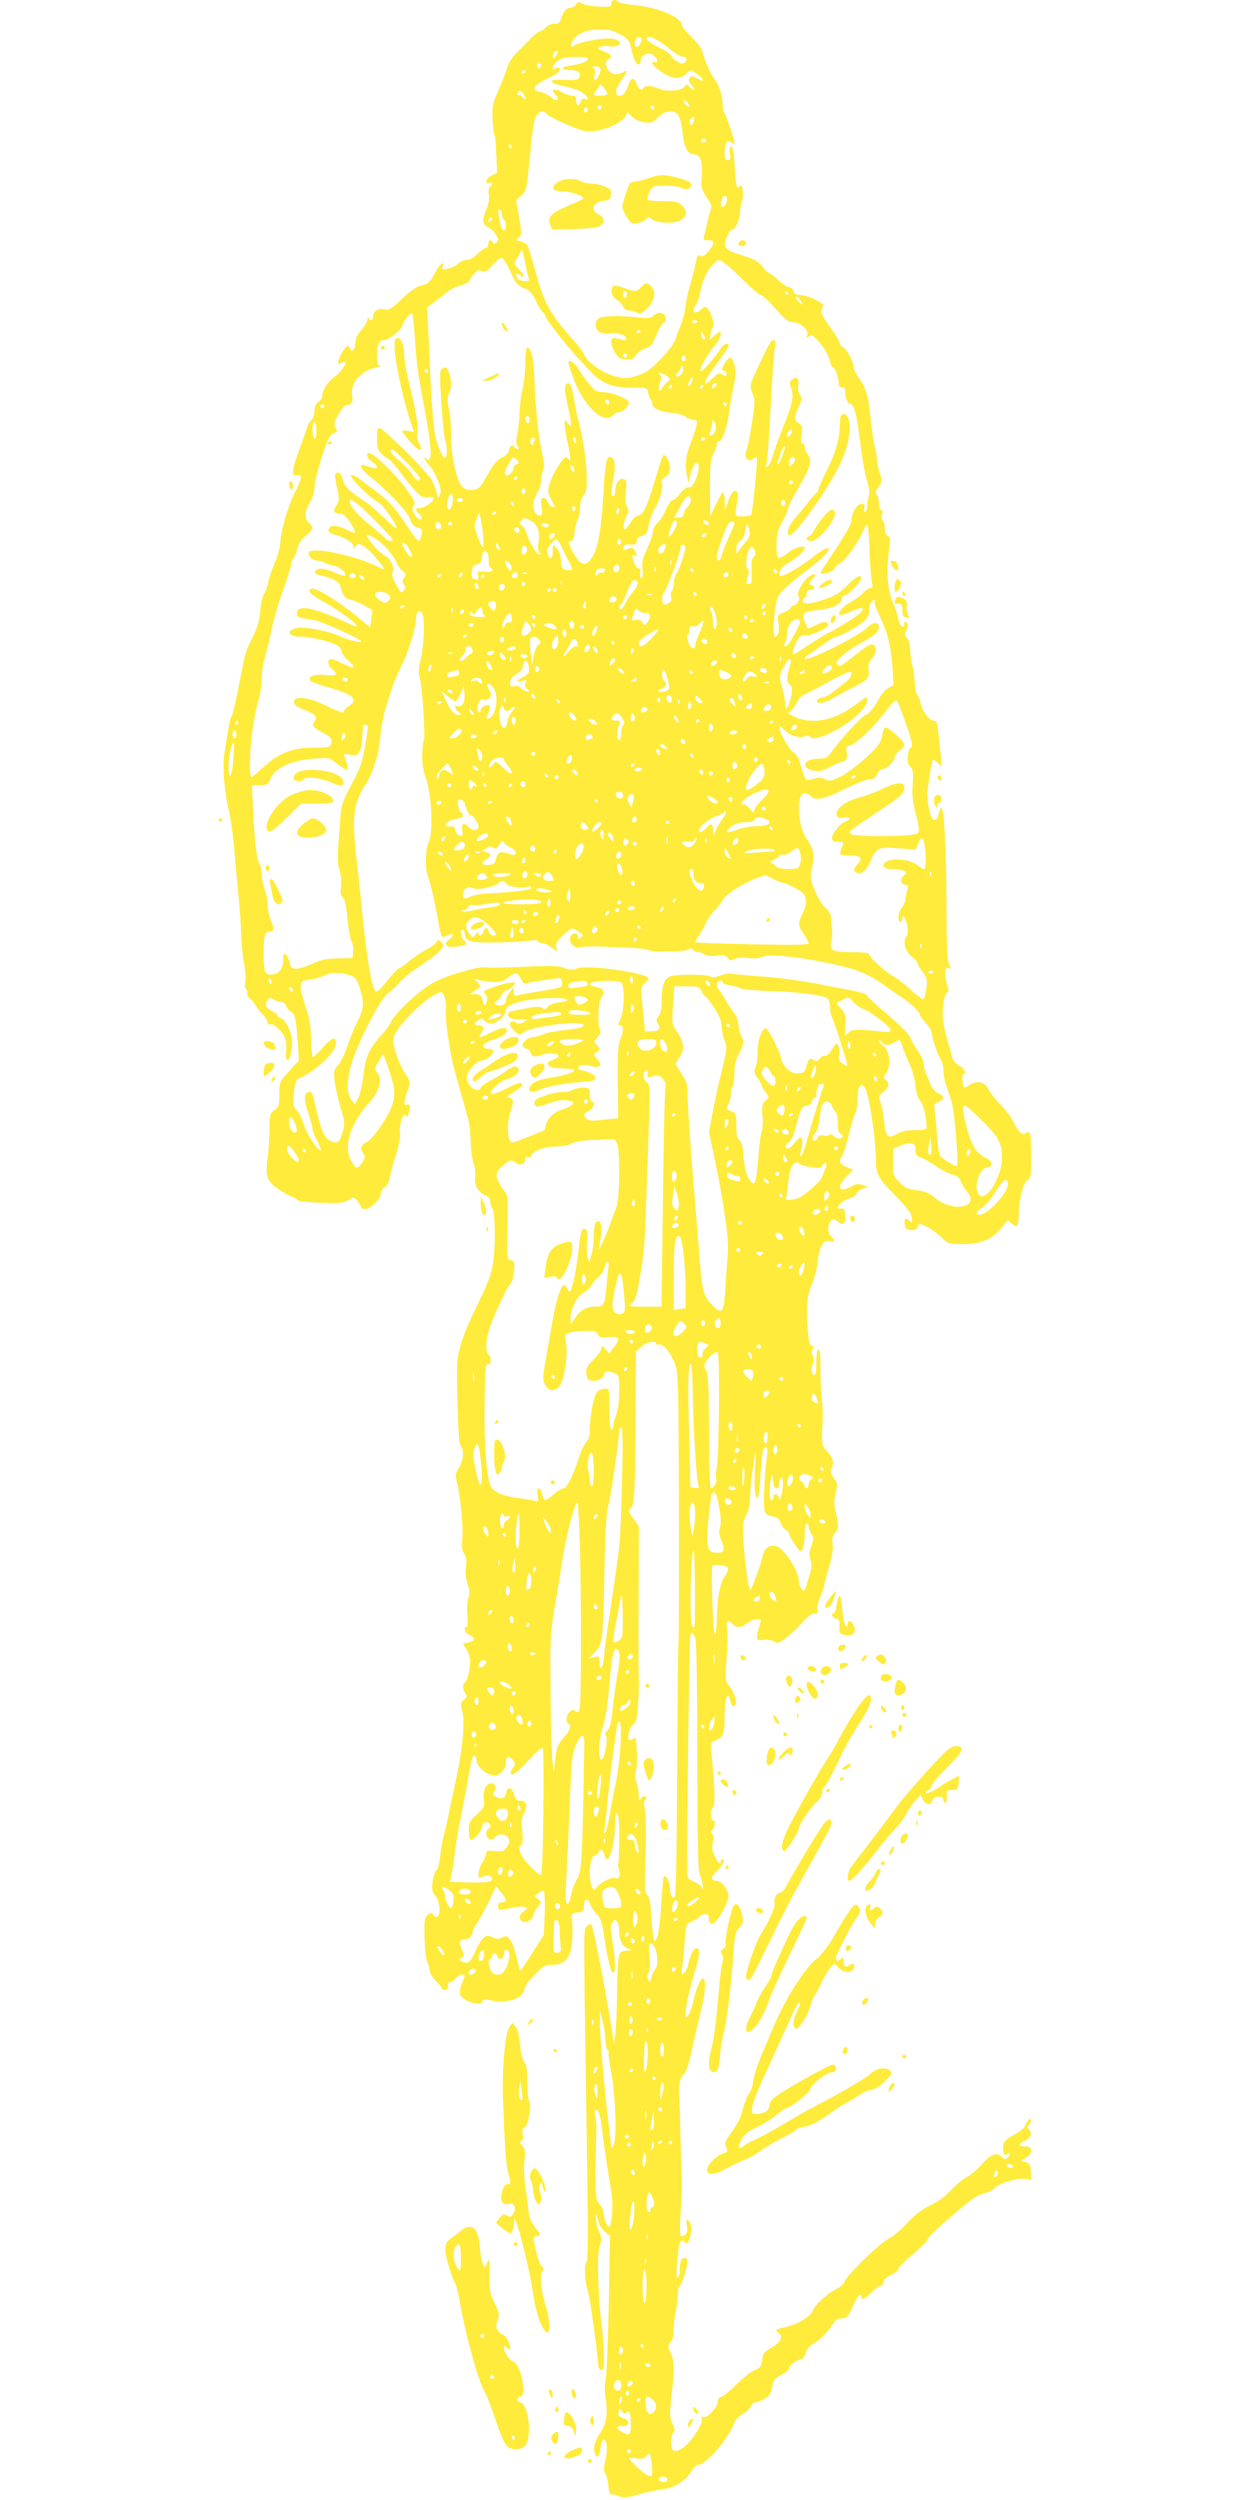 <?xml version="1.0" standalone="no"?>
<!DOCTYPE svg PUBLIC "-//W3C//DTD SVG 20010904//EN"
 "http://www.w3.org/TR/2001/REC-SVG-20010904/DTD/svg10.dtd">
<svg version="1.0" xmlns="http://www.w3.org/2000/svg"
 width="640pt" height="1280pt" viewBox="0 0 640 1280"
 preserveAspectRatio="xMidYMid meet">
<g transform="translate(0,1280) scale(0.1,-0.1)"
fill="#ffeb3b" stroke="none">
<path d="M3130 12782 c0 -17 -7 -19 -62 -16 -33 1 -72 8 -85 15 -22 12 -26 11
-34 -4 -6 -9 -18 -17 -28 -17 -22 0 -35 -15 -48 -55 -8 -24 -15 -29 -35 -27
-15 1 -32 -6 -43 -18 -10 -11 -23 -20 -30 -20 -6 0 -28 -17 -48 -37 -19 -21
-51 -53 -71 -72 -22 -21 -41 -52 -50 -80 -7 -25 -28 -77 -45 -116 -28 -62 -32
-78 -29 -145 2 -41 6 -77 9 -80 4 -3 8 -48 10 -100 l4 -94 -27 -14 c-29 -14
-40 -49 -13 -38 17 6 20 -9 4 -20 -7 -4 -9 -21 -6 -40 4 -23 -1 -50 -14 -79
-23 -52 -19 -76 13 -90 12 -6 29 -22 38 -37 12 -23 13 -29 1 -40 -11 -10 -14
-10 -18 0 -7 19 -23 14 -23 -8 0 -11 -6 -20 -13 -20 -7 0 -26 -13 -42 -30 -17
-18 -39 -30 -54 -30 -13 0 -34 -9 -46 -20 -11 -11 -35 -23 -53 -26 -27 -6 -31
-4 -26 10 14 36 -16 13 -39 -31 -26 -50 -36 -58 -79 -67 -15 -4 -55 -33 -90
-66 -54 -52 -67 -60 -91 -54 -32 7 -57 -9 -57 -37 0 -21 -16 -26 -23 -6 -3 6
-6 2 -6 -10 -1 -12 -15 -36 -31 -53 -18 -19 -30 -41 -30 -58 0 -15 -4 -33 -9
-41 -7 -11 -11 -10 -19 5 -11 18 -11 18 -27 -1 -32 -40 -47 -98 -20 -75 9 7
18 10 22 7 9 -10 -23 -54 -58 -79 -33 -25 -59 -66 -59 -95 0 -10 -9 -24 -20
-31 -14 -8 -20 -23 -20 -46 0 -18 -7 -39 -15 -46 -8 -6 -17 -22 -21 -33 -3
-12 -21 -63 -40 -114 -40 -109 -44 -144 -14 -136 29 8 26 -18 -9 -86 -35 -67
-71 -189 -76 -260 -2 -28 -15 -76 -29 -106 -14 -31 -28 -72 -32 -93 -3 -20
-13 -48 -21 -60 -8 -13 -17 -49 -20 -80 -5 -65 -15 -98 -48 -162 -26 -49 -33
-79 -66 -250 -12 -63 -27 -124 -32 -135 -11 -20 -13 -34 -37 -184 -12 -78 -3
-195 25 -316 7 -33 19 -118 25 -190 6 -71 16 -179 22 -240 6 -60 12 -148 13
-195 1 -47 8 -111 15 -144 6 -32 9 -73 6 -91 -4 -20 -2 -36 4 -40 6 -4 9 -13
6 -21 -3 -7 3 -19 13 -26 10 -7 23 -23 30 -35 6 -13 23 -34 36 -47 14 -14 25
-32 25 -41 0 -9 4 -13 10 -10 16 10 69 -36 80 -71 6 -18 8 -48 5 -67 -7 -36 9
-62 19 -30 17 63 16 100 -5 147 -12 27 -29 51 -40 53 -10 3 -19 9 -19 14 0 5
-13 15 -30 24 -31 16 -36 30 -20 55 8 12 13 13 30 3 11 -7 28 -13 39 -13 11 0
23 -9 26 -20 3 -11 15 -25 25 -30 21 -11 26 -36 35 -162 l5 -88 -50 -55 c-49
-54 -50 -56 -50 -119 0 -57 -3 -65 -25 -80 -23 -15 -25 -23 -25 -94 -1 -42 -4
-106 -9 -142 -13 -101 -6 -125 48 -164 25 -18 57 -37 71 -41 14 -4 28 -13 32
-19 4 -6 53 -12 121 -14 97 -4 119 -1 142 14 27 17 27 17 46 -7 10 -13 19 -27
19 -31 0 -5 9 -8 21 -8 26 0 79 52 79 79 0 11 9 25 20 31 11 6 21 25 25 48 3
20 18 74 32 118 14 46 24 94 21 109 -7 35 16 114 27 95 7 -11 10 -10 16 6 13
33 10 54 -6 48 -19 -8 -19 10 1 69 15 45 15 49 -2 75 -28 41 -50 92 -64 143
-10 40 -9 51 4 78 38 73 191 211 235 211 14 0 29 -52 24 -87 -3 -18 2 -81 11
-140 17 -111 22 -134 51 -238 31 -109 34 -120 49 -174 9 -29 16 -85 16 -125 0
-39 7 -89 14 -111 8 -22 12 -54 9 -72 -7 -39 17 -80 53 -93 16 -6 24 -17 24
-33 0 -13 5 -28 11 -34 13 -13 17 -170 6 -262 -8 -70 -27 -120 -97 -261 -26
-52 -58 -130 -70 -172 -21 -73 -23 -91 -18 -293 3 -136 9 -219 16 -228 19 -23
16 -70 -7 -109 -19 -31 -21 -42 -12 -75 18 -69 34 -234 28 -290 -4 -41 -2 -62
10 -79 11 -17 13 -36 9 -68 -5 -28 -2 -58 8 -86 11 -31 12 -49 4 -72 -6 -16
-8 -56 -5 -89 3 -32 1 -59 -4 -59 -20 0 -8 -31 16 -42 31 -14 27 -31 -8 -38
l-27 -5 20 -33 c17 -28 20 -43 14 -93 -4 -32 -13 -64 -20 -70 -17 -14 -18 -33
-2 -59 11 -16 9 -22 -7 -34 -18 -13 -19 -18 -8 -58 14 -55 3 -183 -31 -344
-14 -65 -33 -153 -41 -194 -9 -41 -21 -93 -27 -115 -5 -22 -12 -65 -15 -95 -3
-30 -11 -59 -18 -65 -7 -5 -16 -31 -20 -58 -5 -39 -3 -52 14 -73 34 -43 25
-140 -9 -99 -11 14 -15 14 -31 -1 -16 -14 -18 -30 -15 -118 1 -55 8 -111 14
-123 7 -12 12 -31 12 -42 0 -11 13 -34 29 -50 16 -16 31 -35 33 -42 2 -7 11
-10 21 -6 10 4 14 12 11 22 -4 9 -1 15 8 15 7 0 21 9 31 20 9 11 24 20 32 20
18 0 18 1 0 -45 -9 -20 -13 -46 -9 -57 11 -34 114 -66 114 -34 0 10 10 11 49
3 82 -16 162 13 166 59 0 11 23 43 51 72 44 46 55 52 90 52 50 0 79 20 94 66
11 33 15 116 8 174 -3 22 1 25 30 28 28 3 32 7 32 32 0 40 18 47 31 13 5 -15
21 -40 35 -54 20 -20 27 -45 39 -123 18 -119 33 -176 45 -176 13 0 12 57 -4
160 -12 72 -11 87 1 100 12 13 15 13 23 0 5 -8 10 -25 10 -36 0 -53 13 -86 39
-97 l26 -11 -31 -4 c-29 -3 -32 -7 -38 -49 -3 -25 -6 -107 -7 -182 -1 -75 -4
-161 -8 -191 l-7 -55 -6 40 c-42 261 -99 557 -110 570 -6 6 -15 3 -25 -10 -16
-21 -16 39 4 -1272 4 -297 3 -436 -4 -445 -13 -16 -9 -102 5 -140 10 -24 47
-286 54 -378 2 -23 8 -35 18 -35 12 0 14 15 12 85 -2 47 -7 117 -12 155 -19
144 -24 353 -10 396 12 34 11 44 -3 75 -9 19 -17 49 -16 67 1 31 1 31 10 -8 5
-23 20 -49 36 -62 l26 -21 -6 -349 c-4 -191 -11 -365 -16 -387 -6 -24 -6 -61
0 -99 12 -75 4 -126 -27 -172 -29 -43 -38 -76 -29 -104 10 -34 22 -24 29 24 4
25 11 45 16 45 18 0 23 -52 10 -106 -10 -41 -10 -57 -1 -67 6 -8 13 -36 16
-63 2 -32 8 -48 16 -46 7 2 25 -2 40 -9 23 -9 41 -8 96 9 37 11 94 23 125 27
63 7 117 42 150 95 10 17 24 30 31 30 43 0 158 135 190 223 4 9 22 27 41 38
19 11 38 29 41 40 4 10 14 19 23 19 9 0 31 9 48 19 24 15 33 28 38 60 5 35 12
44 46 61 22 11 40 27 40 34 0 15 42 46 63 46 7 0 17 15 22 32 6 18 20 38 33
44 32 16 79 62 104 101 15 25 27 33 48 33 26 0 32 7 56 60 24 54 44 77 44 50
0 -20 23 -9 56 26 19 19 38 33 43 29 5 -3 11 5 13 17 2 15 16 29 41 41 20 9
37 23 37 30 0 7 34 41 75 76 41 34 75 69 75 76 0 7 41 48 91 91 129 113 157
133 199 144 21 6 43 17 50 25 21 25 119 56 157 49 l34 -6 -3 43 c-2 36 -7 44
-27 49 l-24 6 26 17 c38 25 36 57 -3 57 -37 0 -39 13 -5 28 32 15 41 37 25 58
-10 11 -10 18 -2 26 14 14 16 28 3 28 -5 0 -14 -13 -20 -29 -8 -17 -29 -36
-57 -50 -51 -26 -64 -45 -57 -84 4 -22 8 -25 19 -16 8 7 14 7 14 1 0 -5 -6
-15 -14 -21 -10 -9 -16 -8 -26 4 -24 29 -56 17 -102 -35 -24 -28 -61 -59 -82
-69 -20 -11 -55 -40 -77 -65 -25 -28 -64 -57 -104 -76 -44 -21 -80 -49 -119
-91 -30 -33 -73 -70 -96 -81 -45 -22 -216 -188 -225 -219 -4 -11 -21 -27 -38
-36 -52 -26 -116 -85 -126 -114 -10 -30 -79 -71 -141 -84 -48 -10 -54 -15 -35
-29 27 -19 14 -48 -35 -76 -39 -23 -45 -31 -48 -63 -3 -32 -8 -39 -38 -52 -19
-8 -62 -41 -94 -74 -32 -32 -66 -61 -77 -63 -11 -2 -18 -12 -18 -25 -1 -28
-54 -85 -73 -78 -10 4 -12 0 -8 -10 8 -21 -53 -116 -93 -144 -47 -34 -66 -25
-64 29 1 24 7 46 13 50 7 4 5 18 -7 40 -15 31 -15 46 -5 140 16 142 15 183 -5
224 -15 33 -15 37 1 54 10 12 16 34 15 58 -1 22 3 63 10 93 6 29 11 70 11 90
0 21 5 42 12 49 12 12 37 93 38 125 0 21 -26 23 -34 1 -3 -9 -6 -31 -6 -50 0
-19 -4 -34 -10 -34 -6 0 -8 25 -4 62 11 128 16 142 42 116 8 -8 14 -5 22 16
14 39 12 81 -5 96 -12 10 -13 6 -8 -25 6 -36 -5 -54 -31 -55 -5 0 -6 50 -1
123 5 67 7 140 6 162 -1 22 -4 126 -7 230 -2 105 -5 199 -6 210 -4 49 3 86 22
103 13 12 28 56 45 138 14 65 35 153 46 196 21 83 25 158 8 158 -13 0 -36 -55
-50 -119 -5 -27 -17 -57 -24 -67 -13 -18 -14 -17 -15 9 0 31 21 126 51 225 21
70 24 98 9 107 -13 8 -37 -33 -45 -77 -4 -21 -14 -43 -23 -50 -13 -11 -14 -8
-9 32 4 25 10 85 13 133 7 87 7 88 39 101 18 8 36 19 39 25 4 6 16 11 27 11
14 0 19 -7 19 -25 0 -17 5 -25 18 -25 20 0 82 107 82 143 0 31 -36 77 -60 77
-32 0 -33 19 -2 48 31 29 48 62 32 62 -6 0 -10 -4 -10 -10 0 -23 -16 -7 -32
30 -12 28 -14 49 -8 69 5 19 4 33 -3 40 -8 8 -8 14 1 23 15 15 16 48 2 48 -14
0 -13 57 1 66 12 7 9 102 -7 266 -6 61 -5 68 12 74 47 17 54 33 54 123 0 47 4
93 10 101 9 15 8 17 25 -36 3 -8 10 -12 16 -8 16 10 3 62 -25 99 -24 31 -24
34 -16 140 5 60 6 128 3 152 -6 45 4 55 27 28 17 -21 47 -19 77 5 14 11 36 20
49 20 23 0 23 0 9 -47 -17 -55 -12 -66 23 -59 15 3 38 0 52 -7 22 -12 28 -11
58 12 36 28 62 53 105 100 16 17 37 31 48 31 16 0 19 5 14 19 -3 11 3 40 15
65 11 25 20 51 20 58 0 7 11 50 25 95 15 54 22 95 18 118 -4 24 -1 41 10 53
22 25 23 40 7 105 -11 48 -11 67 -1 105 11 42 10 48 -10 75 -17 24 -19 33 -10
53 13 29 6 50 -27 86 -23 25 -25 34 -22 105 4 91 4 97 -4 183 -4 36 -6 102 -5
148 0 52 -3 82 -10 82 -7 0 -11 -25 -11 -65 0 -36 -4 -65 -9 -65 -16 0 -21 29
-10 54 8 16 8 29 1 42 -7 13 -7 26 -1 37 8 13 6 17 -5 17 -11 0 -16 22 -21 95
-8 108 -2 167 25 228 10 23 22 67 25 97 11 94 32 128 70 114 19 -8 19 10 0 26
-19 16 -19 64 0 80 13 10 19 9 35 -5 27 -24 43 -9 38 36 -2 26 -7 33 -20 31
-44 -7 -1 42 46 54 16 4 31 15 33 25 3 9 17 20 31 24 l27 7 -29 11 c-22 7 -35
6 -56 -7 -64 -37 -81 -5 -26 50 l34 34 -34 15 c-34 14 -43 32 -25 50 6 6 22
57 37 115 14 58 30 109 35 115 5 5 9 35 9 66 0 74 22 98 44 47 19 -46 48 -243
50 -343 2 -93 7 -102 109 -206 58 -60 77 -87 77 -115 0 -14 -3 -15 -12 -6 -20
20 -30 14 -26 -15 2 -22 9 -29 31 -31 20 -2 29 2 35 16 7 20 7 20 47 1 22 -11
56 -35 75 -54 34 -34 39 -35 110 -35 101 0 161 29 214 105 14 19 15 19 35 1
27 -25 36 -15 37 42 1 81 22 163 44 179 18 13 20 25 20 118 0 117 -5 142 -26
124 -19 -15 -37 1 -64 55 -11 24 -42 65 -68 91 -26 26 -54 62 -62 79 -18 37
-58 46 -95 22 -32 -21 -32 -21 -37 19 -2 19 0 35 4 35 20 0 5 31 -22 45 -18 9
-32 26 -36 43 -3 15 -10 41 -15 57 -29 98 -36 143 -31 199 3 35 11 65 19 71
11 8 12 17 4 38 -6 16 -11 44 -11 62 0 28 3 33 17 28 12 -5 14 -3 8 7 -16 25
-18 74 -19 335 -1 273 -13 488 -27 480 -4 -3 -10 -19 -14 -36 -5 -21 -12 -29
-23 -27 -16 3 -31 60 -34 128 -1 27 22 172 28 179 2 2 13 -4 25 -15 l21 -19
-6 65 c-18 171 -17 170 -36 170 -23 0 -58 48 -67 92 -3 18 -11 36 -16 40 -6 3
-12 35 -14 70 -3 35 -7 70 -11 78 -6 14 -9 41 -14 105 -1 17 -9 35 -16 40 -11
9 -11 16 -1 38 10 21 10 30 1 39 -9 9 -12 8 -12 -6 0 -31 -25 -11 -31 25 -3
19 -12 50 -21 69 -36 79 -42 162 -24 303 5 37 3 49 -9 53 -9 4 -15 19 -15 39
0 19 -5 37 -10 40 -6 3 -7 17 -4 31 4 14 2 24 -5 24 -6 0 -11 15 -11 33 0 18
-5 38 -11 44 -9 9 -6 19 9 40 19 27 20 33 7 69 -8 21 -14 53 -15 69 0 17 -5
46 -10 65 -6 19 -15 80 -21 135 -13 129 -24 168 -60 217 -16 23 -29 50 -29 60
0 27 -36 94 -55 101 -8 4 -15 13 -15 20 0 8 -23 45 -50 82 -28 38 -48 75 -45
82 3 7 7 19 10 26 6 15 -81 57 -120 57 -18 0 -29 6 -32 20 -3 11 -14 20 -24
20 -10 0 -34 16 -53 35 -20 19 -40 35 -45 35 -6 0 -22 15 -36 34 -20 26 -42
39 -98 56 -98 31 -105 39 -87 93 9 24 21 42 30 42 17 0 40 56 40 98 0 16 4 36
9 45 11 22 2 100 -10 81 -14 -24 -22 -1 -26 78 -2 43 -6 88 -9 101 -7 36 -23
25 -17 -13 4 -28 2 -35 -11 -35 -12 0 -16 9 -16 38 0 50 13 70 34 53 13 -11
16 -11 16 0 0 17 -45 148 -54 156 -3 4 -6 22 -6 42 -1 44 -22 106 -46 132 -15
17 -43 82 -61 144 -3 11 -28 41 -54 67 -27 26 -49 54 -49 61 0 38 -125 90
-242 101 -43 4 -80 12 -84 17 -10 16 -34 10 -34 -9z m12 -142 c64 -28 83 -46
90 -88 8 -47 24 -82 38 -82 6 0 10 9 10 20 0 26 34 44 59 31 24 -13 36 -43 16
-39 -30 6 -15 -18 30 -49 54 -38 96 -42 125 -13 25 25 25 25 61 -1 38 -27 37
-43 -1 -21 -27 15 -32 15 -40 2 -6 -10 -3 -21 12 -37 12 -13 17 -23 11 -23 -6
0 -16 7 -24 16 -12 14 -14 14 -25 -1 -16 -21 -98 -26 -134 -8 -30 15 -67 17
-75 3 -11 -17 -22 -11 -35 20 -15 37 -30 35 -43 -6 -12 -37 -26 -54 -44 -54
-28 0 -25 31 6 75 36 51 38 60 11 45 -36 -19 -72 -8 -83 24 -8 23 -6 32 7 41
23 17 20 23 -21 41 -36 15 -37 16 -15 25 12 4 29 6 37 3 22 -9 67 5 59 17 -14
24 -55 28 -135 14 -44 -7 -87 -19 -95 -26 -24 -20 -29 -1 -7 29 11 15 35 32
54 39 42 15 120 16 151 3z m141 -36 c8 -9 -11 -44 -23 -44 -6 0 -10 8 -10 18
0 27 18 41 33 26z m132 -44 c33 -28 67 -50 77 -50 23 0 31 -15 14 -30 -12 -9
-20 -8 -39 5 -14 9 -28 22 -31 30 -3 8 -22 22 -43 33 -53 25 -83 45 -83 54 0
23 52 1 105 -42z m-565 -41 c-7 -11 -14 -18 -17 -15 -8 8 5 36 17 36 7 0 7 -6
0 -21z m160 -19 c0 -14 -30 -27 -82 -34 -56 -8 -64 -24 -12 -24 41 0 59 -13
50 -37 -5 -14 -18 -16 -73 -14 -86 5 -93 -13 -11 -31 35 -7 76 -21 92 -30 33
-18 50 -48 21 -37 -12 5 -18 1 -22 -13 -7 -28 -23 -25 -23 5 0 19 -5 25 -22
25 -13 0 -37 9 -55 20 -35 21 -55 10 -29 -16 26 -25 7 -38 -19 -14 -13 12 -39
25 -57 29 -50 10 -40 32 27 65 33 15 63 33 67 39 11 17 -2 29 -18 16 -11 -9
-14 -8 -14 3 0 18 28 44 55 51 37 9 125 7 125 -3z m-240 -35 c0 -8 -4 -15 -10
-15 -5 0 -10 7 -10 15 0 8 5 15 10 15 6 0 10 -7 10 -15z m304 -14 c7 -10 -16
-61 -28 -61 -4 0 -5 12 -2 27 5 17 3 29 -6 34 -9 6 -7 9 9 9 12 0 24 -4 27 -9z
m-384 -15 c0 -3 -4 -8 -10 -11 -5 -3 -10 -1 -10 4 0 6 5 11 10 11 6 0 10 -2
10 -4z m420 -117 c0 -5 -16 -9 -35 -9 -40 0 -41 2 -17 35 l17 24 18 -20 c9
-12 17 -25 17 -30z m-420 -23 c0 -6 -7 -3 -14 6 -7 10 -16 15 -19 11 -4 -3 -7
-2 -7 4 0 5 3 13 7 17 8 8 33 -22 33 -38z m840 -38 c0 -6 -7 -5 -15 2 -8 7
-15 17 -15 22 0 6 7 5 15 -2 8 -7 15 -17 15 -22z m-450 -8 c0 -5 -4 -10 -10
-10 -5 0 -10 5 -10 10 0 6 5 10 10 10 6 0 10 -4 10 -10z m271 -3 c-1 -12 -15
-9 -19 4 -3 6 1 10 8 8 6 -3 11 -8 11 -12z m-341 -6 c0 -6 -4 -13 -10 -16 -5
-3 -10 1 -10 9 0 9 5 16 10 16 6 0 10 -4 10 -9z m-214 -22 c10 -17 153 -81
199 -90 66 -12 196 38 210 81 6 19 7 19 28 -5 14 -15 38 -27 63 -31 37 -5 45
-3 73 25 39 38 84 42 105 9 8 -13 17 -52 21 -88 8 -77 26 -110 60 -110 31 0
44 -42 38 -120 -4 -49 -1 -60 25 -100 21 -30 28 -49 22 -60 -4 -8 -13 -42 -20
-75 -7 -33 -15 -65 -17 -72 -3 -9 4 -13 20 -13 38 0 39 -12 6 -54 -24 -28 -34
-34 -44 -26 -11 9 -16 -1 -25 -47 -7 -32 -19 -78 -27 -103 -8 -25 -18 -72 -23
-106 -4 -34 -15 -76 -23 -95 -8 -19 -21 -51 -27 -73 -8 -24 -37 -63 -79 -106
-55 -57 -76 -71 -124 -85 -53 -15 -61 -15 -114 0 -63 18 -139 73 -153 111 -5
12 -31 47 -57 76 -116 128 -151 193 -193 354 -17 65 -36 124 -41 130 -5 7 -21
15 -36 19 -23 5 -24 7 -8 19 17 12 17 18 3 102 l-15 89 22 20 c31 26 32 33 50
224 10 109 20 172 30 187 17 26 39 31 51 13z m757 -39 c-3 -11 -9 -20 -14 -20
-10 0 -12 24 -2 33 13 13 21 7 16 -13z m62 -100 c-3 -5 -10 -10 -16 -10 -5 0
-9 5 -9 10 0 6 7 10 16 10 8 0 12 -4 9 -10z m-995 -30 c0 -5 -2 -10 -4 -10 -3
0 -8 5 -11 10 -3 6 -1 10 4 10 6 0 11 -4 11 -10z m1102 -276 c-4 -23 -19 -40
-28 -31 -4 3 -3 18 0 32 8 30 33 28 28 -1z m-1152 -74 c0 -10 5 -22 10 -25 13
-8 13 -55 1 -55 -11 0 -17 17 -27 74 -5 28 -4 37 5 32 6 -4 11 -16 11 -26z
m-58 -32 c-7 -7 -12 -8 -12 -2 0 14 12 26 19 19 2 -3 -1 -11 -7 -17z m193
-285 c6 -20 4 -23 -18 -23 -13 0 -30 7 -37 15 -17 20 -5 32 15 15 26 -21 17 7
-11 35 -24 25 -25 27 -10 48 9 12 20 31 23 42 5 14 10 0 19 -45 6 -36 15 -75
19 -87z m-92 27 c27 -60 37 -72 70 -85 30 -12 42 -26 63 -70 15 -30 30 -55 34
-55 4 0 10 -10 14 -22 4 -19 133 -180 176 -223 6 -5 16 -16 23 -24 82 -94 128
-116 247 -116 72 0 75 -1 78 -25 2 -14 8 -29 13 -34 5 -6 9 -17 9 -26 0 -20
48 -41 104 -44 24 -2 54 -11 67 -20 13 -9 32 -16 42 -16 16 0 18 -5 12 -32 -4
-18 -18 -60 -31 -94 -24 -60 -28 -110 -15 -169 l7 -30 8 40 c14 72 53 94 41
23 -9 -49 -34 -90 -52 -83 -7 2 -24 -11 -39 -30 -14 -19 -32 -35 -40 -35 -7 0
-23 -23 -35 -50 -12 -28 -31 -58 -43 -68 -12 -9 -22 -30 -23 -45 -1 -15 -13
-51 -27 -80 -24 -48 -33 -87 -26 -112 5 -19 0 -45 -9 -45 -4 0 -6 11 -3 25 3
17 0 25 -9 25 -8 0 -19 16 -25 36 -9 29 -9 34 2 30 17 -6 17 -1 4 24 -9 16
-15 18 -36 10 -22 -9 -25 -7 -22 7 3 13 12 17 36 15 26 -2 32 2 32 18 0 13 9
22 25 26 17 4 27 15 31 33 11 50 27 96 37 109 21 27 46 116 36 129 -7 8 -3 17
15 28 19 13 26 26 26 49 0 33 -23 76 -35 64 -3 -3 -19 -50 -35 -105 -46 -156
-65 -198 -90 -201 -12 -2 -31 -19 -42 -38 -11 -19 -24 -34 -30 -34 -11 0 -1
59 15 78 7 9 6 20 -3 37 -8 16 -10 41 -6 79 6 48 5 57 -10 63 -22 8 -44 -21
-44 -59 0 -15 -4 -28 -10 -28 -13 0 -13 24 1 93 13 61 6 107 -15 107 -22 0
-27 -25 -36 -180 -12 -191 -26 -275 -53 -324 -33 -60 -63 -57 -99 9 -32 57
-33 65 -14 65 9 0 15 18 19 52 4 28 11 56 17 62 5 5 10 30 10 55 0 28 6 51 18
64 13 14 17 36 16 86 0 79 -18 207 -37 276 -8 28 -20 82 -26 120 -14 84 -25
105 -42 88 -10 -10 -8 -33 8 -110 12 -54 19 -100 17 -102 -2 -3 -11 4 -19 15
-14 18 -14 18 -14 -6 0 -14 6 -54 14 -90 17 -77 19 -112 6 -91 -5 7 -13 11
-18 8 -21 -13 -63 -85 -77 -129 -13 -43 -12 -50 5 -83 23 -42 23 -46 4 -39 -8
3 -17 14 -20 25 -4 10 -13 19 -22 19 -13 0 -15 -8 -10 -45 5 -33 3 -45 -6 -45
-40 0 -49 66 -17 115 11 17 20 44 20 62 0 18 5 42 11 55 7 17 6 41 -6 93 -19
82 -35 239 -39 380 -3 99 -16 155 -36 155 -6 0 -10 -31 -10 -77 0 -43 -7 -105
-15 -138 -8 -33 -14 -86 -15 -117 0 -31 -5 -80 -11 -108 -8 -39 -8 -54 1 -65
8 -10 9 -15 2 -15 -6 0 -14 5 -17 10 -11 17 -23 11 -29 -16 -4 -16 -19 -30
-38 -38 -22 -10 -42 -34 -72 -87 -38 -68 -45 -74 -77 -77 -25 -2 -40 3 -53 17
-29 32 -56 154 -56 257 0 51 -5 116 -12 144 -9 40 -9 56 0 71 15 24 15 81 0
114 -12 27 -16 29 -36 16 -11 -6 -11 -40 -2 -177 6 -93 15 -181 21 -195 12
-31 8 -85 -6 -83 -5 1 -20 30 -33 65 -23 64 -29 130 -48 556 l-7 150 39 28
c21 16 50 38 64 50 14 12 44 27 68 34 23 6 42 15 42 19 1 4 11 20 24 36 19 23
27 26 42 18 16 -8 25 -4 54 29 18 21 40 39 48 39 7 0 28 -31 45 -70z m1098 42
c14 -9 59 -50 98 -89 40 -40 78 -73 85 -73 8 0 42 -31 76 -70 50 -57 68 -70
91 -70 38 0 82 -41 72 -67 -6 -15 -4 -16 8 -6 13 10 20 8 41 -15 37 -39 60
-78 68 -115 4 -17 11 -31 17 -30 10 2 26 -49 28 -87 0 -8 8 -14 17 -14 10 1
16 -5 15 -15 -2 -30 13 -71 25 -68 19 3 37 -65 53 -203 8 -70 23 -155 33 -187
11 -35 16 -67 11 -79 -4 -10 -8 -34 -8 -51 -1 -18 -6 -33 -12 -33 -6 0 -8 9
-4 20 5 16 2 20 -14 20 -23 0 -51 -45 -51 -82 0 -22 -31 -75 -123 -213 -21
-31 -37 -58 -35 -60 11 -10 68 10 73 26 3 10 14 20 23 23 23 8 88 95 117 159
21 45 24 48 29 26 3 -13 7 -78 9 -144 3 -66 8 -130 12 -142 5 -17 3 -23 -7
-23 -8 0 -25 -12 -39 -26 -13 -14 -41 -34 -61 -45 -41 -21 -75 -62 -57 -68 6
-2 33 7 60 19 58 28 77 18 34 -16 -30 -25 -126 -83 -157 -96 -9 -4 -51 -30
-93 -57 -42 -28 -78 -51 -81 -51 -11 0 -2 38 17 69 15 25 25 32 41 28 22 -6
118 37 118 53 0 20 -23 20 -62 0 -22 -11 -41 -20 -42 -18 -2 2 -8 18 -16 36
-17 44 -8 51 78 60 71 8 112 29 112 59 0 7 6 13 14 13 15 0 86 74 86 90 0 21
-28 8 -65 -31 -45 -46 -76 -64 -144 -85 -60 -18 -91 -18 -91 1 0 8 5 15 10 15
6 0 10 9 10 20 0 13 7 20 20 20 24 0 26 15 4 24 -15 6 -14 10 6 31 16 17 19
25 9 25 -36 -1 -99 -91 -80 -114 11 -13 -10 -46 -28 -46 -6 0 -11 -4 -11 -10
0 -5 -16 -16 -36 -25 -33 -13 -35 -17 -29 -49 8 -39 -1 -76 -17 -76 -14 0 -4
150 12 196 11 31 48 66 160 151 73 55 114 99 101 107 -6 4 -39 -15 -73 -42
-73 -57 -164 -109 -173 -100 -14 13 8 49 38 64 35 18 87 63 87 76 0 19 -50 6
-85 -22 -21 -17 -43 -29 -49 -27 -7 2 -11 31 -10 69 0 51 6 75 26 109 14 24
28 57 32 72 4 16 21 53 39 83 80 137 88 163 62 198 -8 11 -15 28 -15 38 0 10
-5 18 -11 18 -8 0 -9 14 -5 45 6 38 4 46 -13 57 -26 16 -26 31 -1 87 18 38 18
46 6 60 -8 10 -12 28 -9 47 6 37 -7 49 -31 31 -14 -11 -15 -17 -6 -42 16 -41
7 -85 -36 -191 -20 -49 -45 -116 -54 -148 -9 -33 -23 -62 -30 -64 -9 -3 -11 1
-6 14 5 11 14 134 21 274 7 140 17 279 21 309 6 44 4 53 -7 49 -15 -5 -18 -10
-80 -142 -39 -82 -41 -91 -30 -120 8 -17 14 -38 14 -46 1 -36 -24 -199 -37
-242 -13 -40 -13 -48 0 -59 11 -9 17 -9 29 1 9 7 18 11 20 8 6 -6 -22 -289
-30 -296 -2 -2 -21 -5 -42 -6 -42 -1 -41 -3 -28 80 5 29 3 44 -5 49 -14 9 -29
-12 -47 -65 l-11 -35 -1 48 c-1 26 -5 47 -9 47 -4 0 -20 -27 -35 -60 -16 -33
-29 -60 -30 -60 -1 0 -2 64 -2 143 0 116 3 148 18 174 9 18 17 39 17 48 0 8 5
15 11 15 16 0 41 68 50 135 4 33 15 96 24 140 13 64 14 88 5 117 -13 46 -24
48 -50 6 -17 -28 -18 -34 -5 -36 8 -2 15 -10 15 -18 0 -12 -4 -12 -20 -2 -17
11 -24 8 -55 -22 -57 -55 -43 -12 25 78 33 44 60 85 60 91 0 21 -26 11 -42
-16 -23 -39 -88 -113 -98 -113 -17 0 28 83 73 135 25 30 36 65 20 65 -4 0 -16
-9 -28 -20 l-22 -20 5 30 c2 17 8 32 12 35 11 7 -8 76 -26 94 -12 13 -16 12
-32 -2 -36 -33 -57 -13 -27 26 7 11 17 37 20 59 10 58 33 109 63 141 30 32 30
32 63 9z m324 -152 c3 -5 1 -10 -4 -10 -6 0 -11 5 -11 10 0 6 2 10 4 10 3 0 8
-4 11 -10z m65 -40 c6 -11 9 -20 7 -20 -2 0 -12 9 -22 20 -10 11 -13 20 -7 20
6 0 16 -9 22 -20z m-1976 -191 c7 -115 15 -177 50 -364 39 -211 41 -280 8
-253 -13 11 -14 10 -4 -8 6 -11 17 -26 25 -33 8 -6 25 -37 37 -67 18 -42 20
-60 12 -77 -9 -21 -10 -21 -16 8 -4 17 -15 46 -24 65 -18 37 -244 263 -268
268 -11 3 -14 -9 -14 -53 0 -46 4 -60 25 -80 13 -14 28 -25 34 -25 5 0 30 -28
56 -62 89 -118 113 -141 146 -134 17 3 29 1 29 -5 0 -17 -43 -48 -67 -49 -27
0 -30 -12 -8 -30 17 -14 20 -30 5 -30 -5 0 -17 12 -27 26 -13 21 -14 30 -5 45
11 16 4 30 -50 101 -58 76 -156 168 -178 168 -19 0 -10 -28 15 -44 30 -20 33
-41 5 -32 -11 3 -29 9 -40 12 -38 12 -21 -22 31 -62 75 -58 183 -171 195 -204
12 -36 25 -50 50 -54 19 -3 20 -17 5 -58 -6 -17 -18 -5 -75 81 -55 83 -83 113
-143 159 -42 31 -86 65 -99 75 -13 10 -30 17 -36 14 -16 -5 98 -119 141 -141
25 -14 91 -108 91 -131 0 -5 -30 21 -67 57 -38 35 -81 73 -98 83 -74 47 -104
77 -111 111 -6 31 -26 45 -38 26 -3 -5 2 -37 10 -71 12 -55 12 -65 -1 -84 -22
-32 -18 -47 13 -47 21 -1 33 -11 56 -46 15 -25 26 -47 23 -50 -3 -3 -24 4 -47
16 -47 24 -83 23 -88 -2 -2 -12 8 -20 39 -28 50 -14 88 -39 89 -60 0 -12 3
-11 11 2 9 16 13 17 37 4 15 -8 43 -34 63 -58 54 -65 56 -72 20 -53 -122 63
-361 111 -361 73 0 -20 20 -38 43 -38 10 0 28 -5 40 -12 12 -6 33 -13 46 -14
27 -3 69 -40 58 -50 -4 -4 -29 3 -55 15 -50 24 -92 25 -99 4 -3 -7 8 -15 24
-18 71 -16 98 -31 107 -60 14 -50 22 -59 52 -66 16 -3 47 -16 69 -29 22 -13
41 -24 41 -24 1 -1 -1 -21 -5 -44 l-6 -44 -75 62 c-90 74 -206 144 -225 136
-26 -9 -6 -30 63 -68 71 -38 177 -116 169 -125 -3 -2 -27 7 -54 20 -26 14 -83
37 -125 52 -85 30 -128 28 -128 -5 0 -20 9 -24 85 -34 37 -5 245 -99 245 -110
0 -10 -64 6 -106 25 -57 27 -182 52 -221 44 -64 -12 -50 -45 20 -45 52 0 168
-30 190 -48 9 -8 17 -22 17 -30 0 -8 17 -30 37 -48 44 -40 31 -43 -38 -9 -27
14 -54 23 -59 20 -16 -10 -12 -31 10 -50 33 -30 24 -38 -33 -31 -54 7 -94 -8
-79 -29 4 -6 45 -21 92 -34 130 -36 158 -62 105 -97 -14 -9 -25 -22 -25 -29 0
-8 -31 3 -82 28 -95 48 -173 58 -173 22 0 -14 14 -24 54 -40 58 -22 70 -37 51
-60 -16 -19 -6 -31 40 -55 45 -23 53 -34 45 -59 -5 -17 -16 -19 -88 -19 -109
0 -175 -25 -255 -97 -33 -30 -62 -55 -65 -55 -2 0 -5 11 -6 25 -1 25 -1 29 0
88 1 71 22 215 40 272 10 33 19 86 19 119 0 32 7 79 15 105 8 25 24 91 35 146
12 55 39 149 61 208 21 59 39 116 39 125 0 10 6 26 14 37 7 11 17 35 21 53 4
19 20 43 41 60 39 31 42 42 14 67 -24 22 -20 60 11 111 10 17 19 48 19 69 0
21 17 89 37 152 30 94 41 116 60 124 20 7 22 11 11 28 -10 17 -8 28 14 68 15
26 33 48 40 48 27 1 37 16 31 49 -10 63 37 121 114 142 27 7 40 13 31 13 -15
1 -18 10 -18 54 0 55 12 77 42 77 19 0 88 56 88 72 0 16 41 69 49 63 5 -2 11
-59 15 -126z m1446 87 c0 -11 -19 -15 -25 -6 -3 5 1 10 9 10 9 0 16 -2 16 -4z
m40 -89 c0 -5 -4 -5 -10 -2 -5 3 -10 14 -10 23 0 15 2 15 10 2 5 -8 10 -19 10
-23z m-100 -102 c0 -8 -4 -15 -10 -15 -5 0 -10 7 -10 15 0 8 5 15 10 15 6 0
10 -7 10 -15z m-24 -83 c-8 -9 -19 -12 -23 -8 -4 4 -3 10 3 14 6 4 14 16 19
27 8 19 8 19 13 1 2 -10 -3 -25 -12 -34z m-1296 18 c0 -5 -2 -10 -4 -10 -3 0
-8 5 -11 10 -3 6 -1 10 4 10 6 0 11 -4 11 -10z m1224 -25 c20 -15 20 -15 -1
-34 -12 -11 -23 -26 -26 -33 -2 -7 -8 -10 -12 -6 -4 4 -2 22 4 39 9 25 8 34
-1 41 -10 6 -9 8 2 8 8 -1 24 -7 34 -15z m126 -35 c-6 -12 -14 -19 -17 -17 -2
3 1 15 7 27 6 12 14 19 17 17 2 -3 -1 -15 -7 -27z m128 -12 c-2 -6 -10 -14
-16 -16 -7 -2 -10 2 -6 12 7 18 28 22 22 4z m-228 -8 c0 -5 -5 -10 -11 -10 -5
0 -7 5 -4 10 3 6 8 10 11 10 2 0 4 -4 4 -10z m160 0 c0 -5 -5 -10 -11 -10 -5
0 -7 5 -4 10 3 6 8 10 11 10 2 0 4 -4 4 -10z m120 -90 c0 -5 -2 -10 -4 -10 -3
0 -8 5 -11 10 -3 6 -1 10 4 10 6 0 11 -4 11 -10z m-2060 -10 c0 -5 -4 -10 -10
-10 -5 0 -10 5 -10 10 0 6 5 10 10 10 6 0 10 -4 10 -10z m1050 -71 c0 -11 -4
-17 -10 -14 -5 3 -10 13 -10 21 0 8 5 14 10 14 6 0 10 -9 10 -21z m950 -60
c-13 -24 -35 -26 -25 -1 4 9 9 26 10 37 5 31 6 31 16 7 6 -15 5 -30 -1 -43z
m-2040 5 c0 -27 -4 -43 -10 -39 -5 3 -10 24 -10 46 0 21 5 39 10 39 6 0 10
-21 10 -46z m2430 -15 c-7 -11 -14 -18 -17 -15 -8 8 5 36 17 36 7 0 7 -6 0
-21z m-1314 -35 c-3 -9 -6 -18 -6 -20 0 -3 -4 -3 -10 1 -11 7 -2 35 12 35 6 0
7 -7 4 -16z m214 1 c0 -8 -2 -15 -4 -15 -2 0 -6 7 -10 15 -3 8 -1 15 4 15 6 0
10 -7 10 -15z m660 11 c0 -3 -4 -8 -10 -11 -5 -3 -10 -1 -10 4 0 6 5 11 10 11
6 0 10 -2 10 -4z m395 -91 c-9 -26 -20 -44 -23 -41 -2 3 3 26 13 51 9 26 20
44 23 41 2 -3 -3 -26 -13 -51z m-1922 -34 c37 -38 67 -74 67 -80 0 -22 -21
-10 -41 22 -11 17 -40 48 -64 67 -40 32 -57 60 -37 60 4 0 38 -31 75 -69z
m563 14 c14 -13 14 -16 0 -21 -9 -3 -16 -12 -16 -19 0 -21 -31 -48 -42 -37 -7
7 -2 25 13 51 26 47 25 46 45 26z m1424 1 c0 -7 -7 -19 -15 -26 -12 -10 -15
-9 -15 7 0 11 3 23 7 26 11 12 23 8 23 -7z m-1130 -54 c0 -15 -2 -15 -10 -2
-13 20 -13 33 0 25 6 -3 10 -14 10 -23z m-290 -36 c0 -3 -4 -8 -10 -11 -5 -3
-10 -1 -10 4 0 6 5 11 10 11 6 0 10 -2 10 -4z m1410 -26 c0 -5 -4 -10 -10 -10
-5 0 -10 5 -10 10 0 6 5 10 10 10 6 0 10 -4 10 -10z m-1370 -45 c0 -8 -4 -15
-10 -15 -5 0 -10 7 -10 15 0 8 5 15 10 15 6 0 10 -7 10 -15z m-372 -52 c-3
-42 -28 -59 -28 -20 0 32 9 57 22 57 5 0 8 -17 6 -37z m1219 11 c3 -8 -4 -25
-16 -38 -11 -12 -21 -30 -21 -39 0 -11 -8 -17 -24 -17 l-24 0 30 55 c30 57 44
67 55 39z m-1167 -4 c0 -5 -7 -10 -15 -10 -8 0 -15 5 -15 10 0 6 7 10 15 10 8
0 15 -4 15 -10z m-458 -97 c54 -54 98 -101 98 -105 0 -14 -27 -8 -41 9 -8 9
-44 40 -81 70 -57 45 -98 94 -98 118 0 20 38 -8 122 -92z m2108 82 c0 -8 -4
-15 -10 -15 -5 0 -10 7 -10 15 0 8 5 15 10 15 6 0 10 -7 10 -15z m-1390 -5 c0
-5 -2 -10 -4 -10 -3 0 -8 5 -11 10 -3 6 -1 10 4 10 6 0 11 -4 11 -10z m315
-19 c3 -5 1 -12 -5 -16 -5 -3 -10 1 -10 9 0 18 6 21 15 7z m225 -16 c0 -8 -4
-15 -10 -15 -5 0 -7 7 -4 15 4 8 8 15 10 15 2 0 4 -7 4 -15z m-630 -9 c0 -3
-4 -8 -10 -11 -5 -3 -10 -1 -10 4 0 6 5 11 10 11 6 0 10 -2 10 -4z m-67 -113
c4 -35 3 -63 -2 -63 -8 0 -41 87 -41 109 0 5 5 22 11 38 l12 28 7 -25 c4 -14
10 -53 13 -87z m249 68 c31 -16 45 -61 34 -113 -3 -18 -1 -37 5 -44 8 -10 8
-14 1 -14 -14 0 -58 75 -67 113 -4 15 -14 31 -23 36 -14 8 -14 12 -3 25 8 9
17 15 20 14 3 -2 18 -10 33 -17z m734 -39 c-21 -40 -41 -53 -31 -21 19 61 26
72 36 62 8 -8 6 -20 -5 -41z m174 26 c0 -13 -23 -5 -28 10 -2 7 2 10 12 6 9
-3 16 -11 16 -16z m-1372 -11 c2 -10 -3 -17 -12 -17 -10 0 -16 9 -16 21 0 24
23 21 28 -4z m57 13 c3 -5 -1 -10 -10 -10 -9 0 -13 5 -10 10 3 6 8 10 10 10 2
0 7 -4 10 -10z m1445 0 c0 -5 -13 -38 -29 -72 -16 -35 -32 -75 -35 -90 -7 -31
-26 -38 -26 -10 0 28 50 166 63 174 17 11 27 10 27 -2z m-950 -10 c0 -5 -6
-10 -14 -10 -8 0 -18 5 -21 10 -3 6 3 10 14 10 12 0 21 -4 21 -10z m1029 -42
c1 -10 -6 -26 -15 -35 -8 -10 -24 -29 -34 -43 l-19 -25 -1 27 c0 17 7 31 19
38 12 6 22 26 26 52 6 35 9 39 16 23 4 -11 8 -28 8 -37z m-1179 16 c0 -9 -5
-14 -12 -12 -18 6 -21 28 -4 28 9 0 16 -7 16 -16z m180 -23 c0 -12 -20 -25
-27 -18 -7 7 6 27 18 27 5 0 9 -4 9 -9z m775 -1 c-3 -5 -11 -10 -16 -10 -6 0
-7 5 -4 10 3 6 11 10 16 10 6 0 7 -4 4 -10z m-1691 -19 c40 -25 89 -81 106
-121 7 -17 21 -37 32 -44 17 -12 18 -17 7 -34 -10 -16 -10 -24 -1 -35 9 -10 9
-18 -1 -31 -12 -16 -16 -13 -39 31 -17 31 -24 54 -18 62 13 22 -9 70 -40 86
-15 8 -42 32 -59 54 -45 56 -41 65 13 32z m950 -38 c10 -21 26 -55 37 -75 25
-48 24 -50 -8 -46 -26 3 -28 7 -31 49 -2 31 -10 53 -23 64 -18 18 -19 17 -19
-18 0 -42 -17 -49 -26 -11 -5 18 0 32 17 50 12 13 25 24 28 24 4 0 15 -17 25
-37z m306 22 c0 -8 -4 -15 -10 -15 -5 0 -10 7 -10 15 0 8 5 15 10 15 6 0 10
-7 10 -15z m-1085 -35 c17 -33 18 -40 7 -40 -8 0 -42 52 -42 64 0 17 21 2 35
-24z m465 -3 c0 -5 -4 -5 -10 -2 -5 3 -10 14 -10 23 0 15 2 15 10 2 5 -8 10
-19 10 -23z m840 -7 c-12 -22 -30 -19 -30 5 0 16 33 38 38 25 2 -5 -2 -18 -8
-30z m-703 -4 c-4 -9 -11 -16 -17 -16 -11 0 -14 33 -3 44 11 10 26 -11 20 -28z
m813 27 c0 -24 -30 -115 -44 -134 -9 -13 -16 -38 -16 -56 0 -17 -5 -35 -10
-38 -6 -3 -7 -17 -4 -30 4 -17 0 -26 -14 -34 -11 -6 -22 -7 -26 -4 -9 10 -7
48 3 59 16 16 92 225 86 235 -4 5 1 9 9 9 9 0 16 -3 16 -7z m355 -24 c5 -14 2
-25 -6 -30 -10 -6 -13 -27 -11 -74 3 -54 1 -65 -12 -65 -19 0 -18 -3 -7 37 6
20 6 35 0 38 -20 13 -2 115 20 115 5 0 13 -10 16 -21z m-1369 -11 c5 -7 7 -25
6 -40 -1 -14 2 -29 8 -33 24 -15 8 -27 -28 -22 -37 4 -39 4 -34 -21 4 -21 2
-24 -12 -19 -10 4 -18 7 -19 7 -1 0 -2 15 -1 32 1 26 6 34 25 38 18 4 25 13
27 38 3 33 15 41 28 20z m941 -60 c-3 -7 -5 -2 -5 12 0 14 2 19 5 13 2 -7 2
-19 0 -25z m-829 10 c14 -14 16 -38 4 -38 -5 0 -14 11 -20 25 -12 26 -4 33 16
13z m562 -28 c0 -11 -7 -20 -15 -20 -15 0 -21 21 -8 33 12 13 23 7 23 -13z
m187 -12 c-3 -8 -6 -5 -6 6 -1 11 2 17 5 13 3 -3 4 -12 1 -19z m-260 0 c-2 -7
-10 -12 -17 -10 -7 2 -17 -3 -21 -10 -7 -10 -9 -9 -9 3 0 21 9 29 33 29 11 0
17 -5 14 -12z m453 2 c0 -5 -2 -10 -4 -10 -3 0 -8 5 -11 10 -3 6 -1 10 4 10 6
0 11 -4 11 -10z m430 -11 c0 -6 -4 -7 -10 -4 -5 3 -10 11 -10 16 0 6 5 7 10 4
6 -3 10 -11 10 -16z m-2160 -20 c0 -5 -7 -9 -15 -9 -15 0 -20 12 -9 23 8 8 24
-1 24 -14z m542 -1 c-7 -7 -12 -8 -12 -2 0 14 12 26 19 19 2 -3 -1 -11 -7 -17z
m288 7 c0 -8 -7 -15 -15 -15 -16 0 -20 12 -8 23 11 12 23 8 23 -8z m47 9 c-3
-3 -12 -4 -19 -1 -8 3 -5 6 6 6 11 1 17 -2 13 -5z m1033 -2 c0 -13 -12 -22
-22 -16 -10 6 -1 24 13 24 5 0 9 -4 9 -8z m-1864 -29 c-7 -7 -26 7 -26 19 0 6
6 6 15 -2 9 -7 13 -15 11 -17z m394 23 c0 -3 -4 -8 -10 -11 -5 -3 -10 -1 -10
4 0 6 5 11 10 11 6 0 10 -2 10 -4z m220 -6 c0 -5 -5 -10 -11 -10 -5 0 -7 5 -4
10 3 6 8 10 11 10 2 0 4 -4 4 -10z m397 -42 c-3 -8 -6 -5 -6 6 -1 11 2 17 5
13 3 -3 4 -12 1 -19z m388 11 c4 -6 -7 -28 -24 -49 -17 -21 -36 -50 -42 -64
-7 -14 -16 -26 -21 -26 -11 0 -10 17 1 25 5 3 17 27 27 53 25 69 43 87 59 61z
m-815 -25 c0 -8 -4 -12 -10 -9 -5 3 -10 13 -10 21 0 8 5 12 10 9 6 -3 10 -13
10 -21z m240 16 c0 -5 -4 -10 -10 -10 -5 0 -10 5 -10 10 0 6 5 10 10 10 6 0
10 -4 10 -10z m-106 -9 c3 -5 0 -14 -8 -20 -10 -9 -15 -8 -19 3 -9 22 15 37
27 17z m236 -21 c0 -5 -5 -10 -11 -10 -5 0 -7 5 -4 10 3 6 8 10 11 10 2 0 4
-4 4 -10z m30 0 c0 -5 -4 -10 -10 -10 -5 0 -10 5 -10 10 0 6 5 10 10 10 6 0
10 -4 10 -10z m-860 -26 c11 -12 11 -18 -2 -30 -14 -14 -18 -14 -42 1 -14 10
-26 24 -26 31 0 19 54 18 70 -2z m1575 6 c3 -5 1 -10 -4 -10 -6 0 -11 5 -11
10 0 6 2 10 4 10 3 0 8 -4 11 -10z m-228 -6 c-3 -3 -12 -4 -19 -1 -8 3 -5 6 6
6 11 1 17 -2 13 -5z m-180 -21 c2 -6 -5 -13 -17 -16 -12 -3 -20 0 -20 7 0 26
29 33 37 9z m-621 -49 c-5 -14 -8 -14 -21 0 -20 19 -19 34 3 38 18 4 27 -14
18 -38z m1942 33 c-2 -7 9 -37 24 -67 41 -84 59 -155 67 -261 l6 -96 -27 -16
c-15 -8 -36 -33 -47 -54 -24 -44 -55 -83 -68 -83 -15 0 -134 -130 -184 -201
-13 -19 -26 -23 -63 -24 -73 0 -88 -48 -19 -61 28 -5 46 -1 84 20 27 14 55 26
63 26 18 0 28 25 20 55 -4 18 -1 24 20 29 32 8 127 101 185 179 26 36 47 55
52 50 12 -12 79 -203 79 -225 0 -10 -4 -18 -9 -18 -5 0 -11 -18 -13 -40 -3
-29 1 -45 13 -56 14 -13 16 -28 12 -87 -4 -55 0 -92 16 -156 17 -64 19 -86 10
-97 -15 -19 -334 -21 -345 -2 -8 13 -12 10 131 105 124 82 145 100 145 130 0
33 -37 30 -114 -7 -33 -16 -88 -36 -121 -45 -68 -17 -122 -61 -111 -90 5 -13
14 -16 36 -11 33 6 42 -9 10 -19 -26 -8 -70 -62 -70 -86 0 -15 7 -19 31 -19
26 0 30 -3 24 -17 -21 -52 -20 -53 33 -53 60 0 72 -13 42 -45 -24 -25 -20 -45
9 -45 24 0 46 26 66 78 21 51 38 57 145 48 l77 -6 13 30 c17 40 26 38 34 -7 9
-55 7 -123 -3 -123 -4 0 -21 10 -36 22 -35 28 -130 37 -159 15 -28 -20 -11
-37 37 -37 23 0 49 -5 57 -10 13 -9 13 -12 -4 -25 -21 -16 -15 -45 10 -45 13
0 15 -6 9 -27 -4 -16 -8 -38 -10 -51 -1 -12 -10 -31 -19 -41 -17 -19 -22 -71
-6 -71 6 0 10 7 10 16 0 30 18 3 25 -36 4 -27 3 -46 -5 -55 -20 -24 -3 -81 30
-105 17 -12 30 -27 30 -35 0 -7 11 -27 25 -43 21 -26 24 -36 18 -81 -3 -28
-10 -54 -15 -57 -4 -3 -34 19 -66 48 -31 29 -73 62 -92 72 -40 22 -120 95
-120 111 0 6 -34 10 -90 10 -101 0 -115 8 -103 60 3 17 5 35 4 40 -1 6 -3 31
-4 57 -2 36 -7 50 -28 67 -15 11 -39 50 -55 87 -26 62 -27 69 -16 122 14 67 9
93 -28 147 -48 70 -54 235 -10 235 10 0 23 -7 30 -15 22 -27 73 -17 175 35 55
28 112 50 127 50 21 0 31 7 38 25 5 14 16 25 23 25 23 0 67 40 67 60 0 11 11
27 25 36 14 9 25 24 25 33 0 18 -88 94 -100 86 -4 -2 -10 -22 -14 -44 -5 -32
-19 -51 -81 -109 -42 -39 -101 -83 -131 -98 -49 -24 -58 -25 -79 -14 -19 10
-33 11 -61 2 -35 -10 -36 -10 -49 21 -7 18 -16 47 -20 65 -4 19 -18 40 -32 49
-24 16 -73 103 -73 131 0 7 12 -1 28 -17 27 -30 83 -44 109 -28 6 4 14 3 18
-3 13 -21 60 -9 141 35 83 46 154 114 154 149 0 22 -3 21 -57 -20 -107 -82
-223 -106 -313 -65 -35 15 -39 20 -26 28 9 5 24 24 34 43 9 18 24 36 32 40 24
10 79 40 155 81 39 21 76 39 83 39 22 0 12 -28 -18 -52 -17 -13 -45 -35 -63
-50 -18 -14 -43 -28 -56 -30 -14 -1 -26 -9 -29 -15 -6 -19 38 -15 73 7 17 10
62 35 102 55 86 43 97 55 90 97 -4 25 1 39 19 58 25 28 24 70 -3 70 -14 0 -29
-10 -114 -77 -44 -36 -54 -39 -65 -22 -9 15 55 70 128 109 68 37 88 55 88 81
0 25 -31 25 -55 0 -38 -43 -310 -180 -325 -164 -3 3 3 10 13 17 10 6 45 30 78
54 32 23 63 42 69 42 18 0 106 48 139 75 23 20 31 35 31 59 0 18 5 37 12 44
15 15 20 15 16 -1z m-1478 -18 c0 -11 -4 -18 -10 -14 -5 3 -7 12 -3 20 7 21
13 19 13 -6z m912 -11 c-7 -7 -12 -8 -12 -2 0 14 12 26 19 19 2 -3 -1 -11 -7
-17z m-1842 8 c0 -3 -4 -8 -10 -11 -5 -3 -10 -1 -10 4 0 6 5 11 10 11 6 0 10
-2 10 -4z m1600 -82 c0 -19 -4 -34 -10 -34 -5 0 -10 17 -10 38 0 20 -4 44 -9
52 -6 8 -7 18 -4 23 9 14 33 -43 33 -79z m-1353 54 c-3 -8 -6 -5 -6 6 -1 11 2
17 5 13 3 -3 4 -12 1 -19z m153 3 c0 -11 6 -22 13 -24 6 -3 -2 -6 -20 -6 -40
-1 -65 8 -57 21 4 6 9 6 14 -2 6 -9 11 -7 19 9 14 26 31 27 31 2z m836 -9 c24
4 29 -22 9 -47 -14 -19 -15 -19 -26 -2 -8 13 -18 17 -34 13 -22 -6 -23 -5 -12
29 10 32 12 34 28 19 9 -8 25 -14 35 -12z m-932 3 c-4 -8 -10 -12 -15 -9 -11
6 -2 24 11 24 5 0 7 -7 4 -15z m-210 -11 c12 -30 6 -170 -10 -229 -12 -50 -13
-68 -3 -105 12 -45 28 -310 19 -310 -3 0 -6 -30 -8 -66 -2 -47 3 -82 18 -126
30 -86 39 -271 16 -327 -20 -50 -21 -137 -2 -188 13 -38 27 -96 51 -226 6 -37
15 -70 18 -73 3 -3 15 0 27 6 31 17 39 2 11 -19 -35 -27 -18 -44 36 -38 53 6
60 11 39 32 -18 18 -22 55 -6 55 6 0 10 -11 10 -23 0 -38 34 -46 183 -42 75 2
147 7 160 10 14 4 28 2 31 -4 4 -6 15 -11 25 -11 10 0 31 -10 46 -22 l28 -22
-5 22 c-6 22 3 35 59 85 20 17 22 17 52 -1 27 -17 30 -21 16 -32 -12 -10 -15
-10 -15 4 0 26 -38 20 -42 -6 -4 -31 29 -58 57 -48 12 4 64 6 116 3 51 -2 121
-6 154 -7 33 -2 69 -7 80 -12 11 -4 38 -7 60 -6 22 1 60 2 84 2 24 0 49 4 56
10 9 7 16 6 25 -5 7 -8 16 -12 21 -9 5 3 19 -2 31 -10 15 -11 34 -13 66 -9 36
5 48 3 58 -11 10 -15 16 -16 34 -6 14 7 40 9 70 5 30 -4 56 -2 70 5 40 22 260
-7 450 -57 63 -17 128 -50 185 -93 22 -16 53 -38 69 -48 44 -26 106 -83 106
-97 0 -6 14 -26 30 -43 17 -18 30 -39 30 -48 0 -23 31 -116 47 -139 7 -11 13
-35 13 -54 0 -34 6 -56 41 -157 16 -47 40 -334 27 -334 -13 0 -66 32 -80 47
-11 13 -17 49 -21 118 -4 55 -9 111 -12 126 -5 20 -2 27 19 37 33 15 33 29 1
44 -14 6 -32 25 -39 42 -30 70 -36 88 -36 107 0 12 -8 33 -17 47 -36 54 -43
68 -54 93 -5 14 -57 65 -114 114 -57 48 -106 93 -108 100 -3 6 -38 17 -78 24
-41 8 -126 24 -190 37 -64 12 -183 28 -265 34 -82 6 -155 13 -162 15 -7 3 -32
-2 -55 -10 -27 -9 -45 -11 -51 -5 -11 11 -146 13 -194 4 -39 -8 -54 -43 -54
-126 0 -44 -5 -68 -16 -81 -13 -15 -14 -22 -4 -38 17 -27 7 -39 -33 -39 l-33
0 -6 68 c-4 37 -9 88 -11 113 -4 37 -1 49 15 64 11 10 20 21 20 25 0 28 -308
72 -364 52 -27 -10 -40 -9 -67 2 -28 11 -67 13 -207 6 -96 -4 -182 -6 -192 -3
-32 8 -192 -37 -265 -75 -73 -38 -196 -151 -225 -207 -8 -16 -25 -40 -38 -54
-72 -80 -89 -115 -100 -209 -6 -50 -18 -106 -28 -123 l-17 -33 -18 23 c-27 33
-24 111 6 202 40 117 145 317 180 342 16 12 43 37 59 55 16 19 52 49 80 68
141 94 162 118 132 144 -13 10 -17 9 -22 -4 -3 -8 -26 -25 -50 -37 -24 -12
-64 -39 -90 -61 -25 -21 -50 -38 -54 -38 -5 0 -30 -27 -56 -60 -26 -33 -52
-59 -58 -57 -22 7 -49 169 -77 462 -6 61 -15 144 -20 185 -21 179 -22 256 -3
317 10 32 28 72 42 90 33 44 70 155 77 233 7 71 23 154 36 185 4 11 15 45 24
75 9 30 31 84 50 120 35 68 75 196 75 241 0 39 22 54 34 23z m1756 6 c0 -5 -5
-10 -11 -10 -5 0 -7 5 -4 10 3 6 8 10 11 10 2 0 4 -4 4 -10z m-1300 -26 c0
-18 -4 -25 -14 -21 -9 3 -17 -3 -21 -16 -6 -18 -8 -19 -12 -5 -5 18 23 68 38
68 5 0 9 -12 9 -26z m120 6 c0 -5 -2 -10 -4 -10 -3 0 -8 5 -11 10 -3 6 -1 10
4 10 6 0 11 -4 11 -10z m470 0 c0 -5 -4 -10 -10 -10 -5 0 -10 5 -10 10 0 6 5
10 10 10 6 0 10 -4 10 -10z m615 0 c3 -5 1 -10 -4 -10 -6 0 -11 5 -11 10 0 6
2 10 4 10 3 0 8 -4 11 -10z m35 -14 c0 -3 -4 -8 -10 -11 -5 -3 -10 -1 -10 4 0
6 5 11 10 11 6 0 10 -2 10 -4z m235 -5 c8 -13 -57 -131 -73 -131 -9 0 -10 5
-2 19 5 11 10 32 10 48 0 49 46 94 65 64z m-1375 -42 c0 -14 -31 -39 -41 -34
-12 8 -11 17 2 52 10 27 11 27 25 9 8 -11 14 -23 14 -27z m220 21 c0 -11 -4
-20 -9 -20 -11 0 -22 26 -14 34 12 12 23 5 23 -14z m645 -32 c-14 -29 -25 -61
-25 -70 0 -31 -26 -19 -37 17 -6 20 -7 35 -2 35 5 0 9 11 9 24 0 18 4 23 18
19 10 -2 24 3 31 11 27 32 29 15 6 -36z m-1160 32 c-3 -5 -10 -10 -16 -10 -5
0 -9 5 -9 10 0 6 7 10 16 10 8 0 12 -4 9 -10z m315 0 c0 -5 -2 -10 -4 -10 -3
0 -8 5 -11 10 -3 6 -1 10 4 10 6 0 11 -4 11 -10z m98 -2 c21 -21 13 -25 -22
-14 -19 6 -32 14 -30 18 8 12 38 10 52 -4z m152 -8 c0 -5 -4 -10 -10 -10 -5 0
-10 5 -10 10 0 6 5 10 10 10 6 0 10 -4 10 -10z m59 -32 c-7 -13 -14 -18 -16
-11 -3 7 1 22 8 35 7 13 14 18 16 11 3 -7 -1 -22 -8 -35z m701 11 c0 -6 -4 -7
-10 -4 -5 3 -10 11 -10 16 0 6 5 7 10 4 6 -3 10 -11 10 -16z m-850 -15 c0 -8
-4 -14 -10 -14 -5 0 -10 9 -10 21 0 11 5 17 10 14 6 -3 10 -13 10 -21z m470
21 c0 -3 -16 -23 -36 -45 -37 -40 -64 -52 -64 -26 0 18 31 42 98 75 1 0 2 -1
2 -4z m458 -33 c2 -7 -3 -12 -12 -12 -9 0 -16 7 -16 16 0 17 22 14 28 -4z
m-1438 4 c0 -3 -4 -8 -10 -11 -5 -3 -10 -1 -10 4 0 6 5 11 10 11 6 0 10 -2 10
-4z m459 -62 c-9 -11 -14 -12 -20 -3 -8 13 -2 36 15 58 9 12 12 9 14 -13 2
-15 -2 -34 -9 -42z m-269 41 c0 -8 -4 -15 -10 -15 -5 0 -10 7 -10 15 0 8 5 15
10 15 6 0 10 -7 10 -15z m180 0 c11 -13 10 -18 -4 -28 -9 -7 -20 -32 -24 -57
l-8 -45 -7 64 c-4 34 -4 67 -1 72 8 14 30 11 44 -6z m194 -11 c8 -22 8 -24 -8
-24 -8 0 -23 -11 -34 -25 -27 -34 -38 -32 -14 3 10 15 22 35 25 45 8 21 23 22
31 1z m666 0 c0 -9 -5 -14 -12 -12 -18 6 -21 28 -4 28 9 0 16 -7 16 -16z
m-475 -4 c3 -5 1 -10 -4 -10 -6 0 -11 5 -11 10 0 6 2 10 4 10 3 0 8 -4 11 -10z
m-735 -58 c-6 -2 -19 -13 -30 -24 -10 -11 -21 -15 -24 -10 -3 5 3 17 14 27 10
9 16 23 14 30 -3 7 3 15 13 17 20 4 33 -34 13 -40z m610 34 c0 -15 -18 -31
-26 -23 -7 7 7 37 17 37 5 0 9 -6 9 -14z m-380 -6 c0 -5 -12 -10 -27 -10 -22
0 -25 2 -13 10 20 13 40 13 40 0z m417 -5 c9 -24 -1 -27 -15 -5 -8 13 -8 20
-2 20 6 0 13 -7 17 -15z m187 -10 c-4 -8 -8 -15 -10 -15 -2 0 -4 7 -4 15 0 8
4 15 10 15 5 0 7 -7 4 -15z m-714 -4 c0 -13 -28 -22 -35 -11 -3 4 1 11 7 13
20 8 28 8 28 -2z m-213 -7 c-3 -3 -12 -4 -19 -1 -8 3 -5 6 6 6 11 1 17 -2 13
-5z m271 -30 c-10 -10 -28 6 -28 24 0 15 1 15 17 -1 9 -9 14 -19 11 -23z
m1179 10 c-9 -9 -28 6 -21 18 4 6 10 6 17 -1 6 -6 8 -13 4 -17z m-1067 6 c0
-5 -6 -10 -14 -10 -8 0 -18 5 -21 10 -3 6 3 10 14 10 12 0 21 -4 21 -10z m-83
-22 c-3 -8 -6 -5 -6 6 -1 11 2 17 5 13 3 -3 4 -12 1 -19z m1243 18 c0 -3 -4
-8 -10 -11 -5 -3 -10 -1 -10 4 0 6 5 11 10 11 6 0 10 -2 10 -4z m137 -18 c-3
-8 -6 -5 -6 6 -1 11 2 17 5 13 3 -3 4 -12 1 -19z m-847 3 c0 -5 -7 -14 -15
-21 -16 -14 -18 -10 -9 14 6 17 24 22 24 7z m891 -43 c-15 -43 -14 -75 4 -85
12 -7 13 -18 6 -57 -11 -59 -31 -85 -31 -40 0 17 -7 54 -16 84 -17 56 -14 72
23 130 21 31 29 11 14 -32z m-1521 0 c0 -14 -18 -9 -24 8 -11 28 -6 39 9 20 8
-11 15 -23 15 -28z m188 4 c3 -26 -2 -33 -27 -47 -38 -19 -40 -29 -5 -21 22 6
24 4 16 -11 -8 -13 -6 -20 6 -30 16 -11 16 -12 1 -13 -9 0 -22 7 -30 16 -7 9
-22 14 -36 11 -21 -4 -24 -1 -21 21 2 16 14 32 33 42 20 11 31 26 33 44 5 36
26 28 30 -12z m962 29 c0 -12 -20 -25 -27 -18 -7 7 6 27 18 27 5 0 9 -4 9 -9z
m-1464 -37 c-4 -9 -9 -15 -11 -12 -3 3 -3 13 1 22 4 9 9 15 11 12 3 -3 3 -13
-1 -22z m2054 6 c0 -12 -40 -33 -47 -26 -9 8 28 47 38 40 5 -3 9 -9 9 -14z
m-1500 -5 c0 -8 -4 -15 -10 -15 -5 0 -10 7 -10 15 0 8 5 15 10 15 6 0 10 -7
10 -15z m430 -10 c7 -8 8 -15 2 -15 -5 0 -15 7 -22 15 -7 8 -8 15 -2 15 5 0
15 -7 22 -15z m734 6 c3 -4 3 -11 0 -14 -8 -8 -34 3 -34 14 0 11 27 12 34 0z
m-1574 -16 c0 -8 -3 -15 -7 -15 -5 0 -18 -3 -30 -6 -17 -5 -23 -2 -23 9 0 13
9 18 53 26 4 0 7 -6 7 -14z m1068 -31 c14 -52 12 -60 -23 -66 -30 -6 -34 8 -5
17 21 7 27 30 10 40 -12 7 -14 55 -2 55 4 0 13 -21 20 -46z m127 36 c3 -5 1
-10 -4 -10 -6 0 -11 5 -11 10 0 6 2 10 4 10 3 0 8 -4 11 -10z m179 -4 c22 -11
24 -15 12 -25 -22 -18 -51 -9 -54 17 -4 25 5 27 42 8z m150 -18 c-3 -4 -12 -4
-21 -1 -9 4 -21 -1 -29 -12 -20 -27 -28 -11 -9 18 14 22 19 23 40 14 13 -7 21
-15 19 -19z m246 22 c0 -5 -8 -10 -17 -10 -15 0 -16 2 -3 10 19 12 20 12 20 0z
m-2340 -40 c0 -5 -4 -10 -9 -10 -6 0 -13 5 -16 10 -3 6 1 10 9 10 9 0 16 -4
16 -10z m685 -1 c4 -6 4 -13 0 -17 -3 -3 -10 -1 -14 6 -4 8 -15 10 -26 6 -13
-5 -16 -4 -11 4 9 15 43 16 51 1z m795 1 c0 -5 -8 -10 -17 -10 -15 0 -16 2 -3
10 19 12 20 12 20 0z m677 -16 c-3 -3 -12 -4 -19 -1 -8 3 -5 6 6 6 11 1 17 -2
13 -5z m-1413 -23 c22 -24 24 -86 6 -128 -15 -34 -49 -49 -35 -15 15 35 17 52
7 52 -23 0 -42 -13 -42 -28 0 -12 -3 -13 -11 -5 -16 16 10 76 27 62 16 -13 48
18 36 35 -14 18 -22 46 -13 46 4 0 16 -8 25 -19z m-155 -87 c-7 -8 -18 -13
-26 -10 -19 8 -16 -14 5 -30 16 -13 16 -13 -3 -14 -21 0 -38 21 -67 83 l-18
39 31 -26 c17 -14 35 -26 41 -26 5 0 17 18 26 40 l17 39 3 -40 c2 -22 -2 -47
-9 -55z m-54 66 c3 -5 2 -10 -4 -10 -5 0 -13 5 -16 10 -3 6 -2 10 4 10 5 0 13
-4 16 -10z m425 -31 c0 -6 -4 -7 -10 -4 -5 3 -10 11 -10 16 0 6 5 7 10 4 6 -3
10 -11 10 -16z m1060 -5 c0 -8 -4 -12 -10 -9 -5 3 -10 13 -10 21 0 8 5 12 10
9 6 -3 10 -13 10 -21z m-360 -5 c0 -24 -23 -21 -28 4 -2 10 3 17 12 17 10 0
16 -9 16 -21z m155 -17 c-9 -9 -35 8 -35 24 0 16 2 16 20 -1 11 -10 18 -20 15
-23z m-1008 6 c-3 -8 -6 -5 -6 6 -1 11 2 17 5 13 3 -3 4 -12 1 -19z m793 6 c0
-8 -5 -12 -10 -9 -6 4 -8 11 -5 16 9 14 15 11 15 -7z m383 -15 c5 -20 5 -20
-13 -4 -11 10 -17 22 -14 26 8 13 21 3 27 -22z m-898 11 c3 -5 1 -10 -4 -10
-6 0 -11 5 -11 10 0 6 2 10 4 10 3 0 8 -4 11 -10z m612 -12 c-3 -8 -6 -5 -6 6
-1 11 2 17 5 13 3 -3 4 -12 1 -19z m-1217 8 c0 -3 -4 -8 -10 -11 -5 -3 -10 -1
-10 4 0 6 5 11 10 11 6 0 10 -2 10 -4z m1276 -33 c-11 -11 -19 6 -11 24 8 17
8 17 12 0 3 -10 2 -21 -1 -24z m314 12 c0 -8 -7 -15 -15 -15 -26 0 -18 20 13
29 1 1 2 -6 2 -14z m96 -14 c-8 -13 -36 -15 -36 -3 0 4 5 13 12 20 14 14 34 0
24 -17z m-1351 -11 c8 0 17 5 20 10 3 6 11 10 17 10 6 0 2 -10 -9 -22 -12 -13
-23 -36 -25 -52 -4 -37 -23 -44 -33 -14 -11 34 -12 61 -1 83 9 18 10 18 14 3
2 -10 10 -18 17 -18z m719 11 c3 -5 -1 -12 -10 -15 -20 -8 -29 -1 -19 13 8 13
22 14 29 2z m-894 -16 c7 -9 8 -15 2 -15 -5 0 -12 7 -16 15 -3 8 -4 15 -2 15
2 0 9 -7 16 -15z m528 -44 c-15 -5 -42 25 -33 38 4 8 13 4 25 -11 10 -13 14
-25 8 -27z m237 13 c12 -19 14 -29 6 -37 -6 -6 -11 -26 -11 -44 0 -18 -4 -33
-10 -33 -13 0 -13 56 0 81 9 16 7 19 -15 19 -27 0 -32 9 -13 28 17 17 24 15
43 -14z m65 1 c0 -8 -4 -17 -10 -20 -6 -4 -10 5 -10 20 0 15 4 24 10 20 6 -3
10 -12 10 -20z m224 -24 c-6 -6 -24 19 -24 34 1 6 7 1 15 -9 8 -11 12 -22 9
-25z m-834 9 c0 -11 -4 -20 -10 -20 -5 0 -10 9 -10 20 0 11 5 20 10 20 6 0 10
-9 10 -20z m410 -5 c10 -12 10 -15 -3 -15 -8 0 -20 7 -27 15 -10 12 -10 15 3
15 8 0 20 -7 27 -15z m530 5 c0 -5 -5 -10 -11 -10 -5 0 -7 5 -4 10 3 6 8 10
11 10 2 0 4 -4 4 -10z m-2360 -10 c0 -5 -5 -10 -11 -10 -5 0 -7 5 -4 10 3 6 8
10 11 10 2 0 4 -4 4 -10z m2740 6 c0 -3 -4 -8 -10 -11 -5 -3 -10 -1 -10 4 0 6
5 11 10 11 6 0 10 -2 10 -4z m-310 -31 c0 -8 -4 -17 -10 -20 -6 -4 -10 5 -10
20 0 15 4 24 10 20 6 -3 10 -12 10 -20z m-1768 10 c3 -3 -3 -51 -13 -106 -14
-82 -27 -117 -70 -197 -44 -82 -52 -107 -56 -162 -2 -36 -7 -103 -11 -150 -5
-61 -3 -96 6 -125 8 -24 11 -58 8 -84 -4 -33 -2 -47 9 -55 10 -7 18 -42 24
-108 5 -53 14 -106 21 -118 6 -11 10 -35 8 -53 l-3 -32 -75 -2 c-57 -1 -88 -7
-130 -27 -30 -14 -67 -26 -83 -26 -23 0 -29 5 -33 30 -4 16 -13 35 -20 41 -12
9 -14 4 -14 -29 0 -45 -25 -72 -66 -72 -29 0 -34 17 -34 110 0 91 5 110 31
110 23 0 24 16 4 63 -8 20 -15 55 -15 77 0 22 -7 57 -15 77 -8 19 -15 53 -15
75 0 21 -6 49 -14 61 -13 21 -24 127 -32 310 l-4 87 41 0 c36 0 41 3 55 35 22
52 104 91 214 100 84 7 85 7 124 -24 21 -17 43 -31 49 -31 10 0 6 30 -8 64 -7
17 -5 18 28 12 31 -6 38 -3 48 16 7 13 13 45 14 73 2 27 3 53 4 58 1 8 15 9
23 2z m2198 -4 c0 -12 -20 -25 -27 -18 -7 7 6 27 18 27 5 0 9 -4 9 -9z m-1717
-18 c11 -10 -24 -43 -46 -43 -20 0 -20 1 3 25 25 26 32 29 43 18z m-1153 -23
c0 -11 -4 -20 -10 -20 -5 0 -10 9 -10 20 0 11 5 20 10 20 6 0 10 -9 10 -20z
m1335 10 c-3 -5 -11 -10 -16 -10 -6 0 -7 5 -4 10 3 6 11 10 16 10 6 0 7 -4 4
-10z m1230 0 c-3 -5 -15 -10 -26 -10 -11 0 -17 5 -14 10 3 6 15 10 26 10 11 0
17 -4 14 -10z m-2014 -33 c-8 -8 -11 -7 -11 4 0 20 13 34 18 19 3 -7 -1 -17
-7 -23z m679 13 c0 -5 -7 -10 -15 -10 -8 0 -15 5 -15 10 0 6 7 10 15 10 8 0
15 -4 15 -10z m594 1 c3 -5 -1 -12 -10 -15 -22 -9 -24 -8 -24 9 0 16 25 21 34
6z m926 -16 c0 -8 -7 -15 -15 -15 -26 0 -18 20 13 29 1 1 2 -6 2 -14z m-453
-21 c-9 -9 -28 6 -21 18 4 6 10 6 17 -1 6 -6 8 -13 4 -17z m-2313 -88 c-7 -92
-24 -108 -24 -24 0 47 18 123 28 114 2 -2 0 -42 -4 -90z m2215 70 c10 -12 8
-13 -8 -9 -12 3 -21 9 -21 14 0 14 16 11 29 -5z m411 -2 c0 -8 -4 -12 -10 -9
-5 3 -10 10 -10 16 0 5 5 9 10 9 6 0 10 -7 10 -16z m-1350 -45 c0 -10 -4 -21
-10 -24 -5 -3 -10 3 -10 14 0 10 -3 28 -7 38 -6 16 -5 16 10 4 9 -7 17 -22 17
-32z m910 15 c0 -8 -4 -12 -10 -9 -5 3 -10 13 -10 21 0 8 5 12 10 9 6 -3 10
-13 10 -21z m-640 -4 c0 -5 -4 -10 -10 -10 -5 0 -10 5 -10 10 0 6 5 10 10 10
6 0 10 -4 10 -10z m186 -35 c-7 -18 -26 -20 -26 -2 0 18 24 41 28 27 2 -6 1
-17 -2 -25z m624 25 c0 -5 -2 -10 -4 -10 -3 0 -8 5 -11 10 -3 6 -1 10 4 10 6
0 11 -4 11 -10z m-970 -18 c0 -5 9 -19 20 -32 20 -23 26 -40 13 -40 -4 0 -22
15 -41 33 -32 31 -34 31 -48 13 -18 -26 -29 -14 -12 13 13 21 68 31 68 13z
m1300 -2 c0 -5 -4 -10 -10 -10 -5 0 -10 5 -10 10 0 6 5 10 10 10 6 0 10 -4 10
-10z m165 -10 c3 -5 1 -10 -4 -10 -6 0 -11 5 -11 10 0 6 2 10 4 10 3 0 8 -4
11 -10z m-270 -20 c0 -7 -6 -15 -12 -17 -8 -3 -13 4 -13 17 0 13 5 20 13 18 6
-3 12 -11 12 -18z m-1455 -44 c0 -5 -9 -1 -20 9 -24 21 -47 14 -52 -17 -2 -16
-5 -19 -11 -10 -5 8 3 23 23 44 l32 32 14 -25 c7 -13 13 -28 14 -33z m930 50
c0 -3 -4 -8 -10 -11 -5 -3 -10 -1 -10 4 0 6 5 11 10 11 6 0 10 -2 10 -4z m663
-23 c3 -15 1 -36 -4 -45 -10 -19 -80 -70 -87 -63 -10 10 12 65 39 98 36 44 45
46 52 10z m-1465 -1 c2 -7 -2 -10 -12 -6 -9 3 -16 11 -16 16 0 13 23 5 28 -10z
m837 -2 c-3 -5 -13 -10 -21 -10 -8 0 -14 5 -14 10 0 6 9 10 21 10 11 0 17 -4
14 -10z m-327 -19 c3 -8 -1 -12 -9 -9 -7 2 -15 10 -17 17 -3 8 1 12 9 9 7 -2
15 -10 17 -17z m642 3 c0 -8 -4 -12 -10 -9 -5 3 -10 10 -10 16 0 5 5 9 10 9 6
0 10 -7 10 -16z m-1123 -16 c-3 -8 -6 -5 -6 6 -1 11 2 17 5 13 3 -3 4 -12 1
-19z m1173 12 c0 -5 -4 -10 -10 -10 -5 0 -10 5 -10 10 0 6 5 10 10 10 6 0 10
-4 10 -10z m-845 -10 c3 -5 1 -10 -4 -10 -6 0 -11 5 -11 10 0 6 2 10 4 10 3 0
8 -4 11 -10z m55 -10 c0 -5 -4 -10 -10 -10 -5 0 -10 5 -10 10 0 6 5 10 10 10
6 0 10 -4 10 -10z m1520 6 c0 -3 -4 -8 -10 -11 -5 -3 -10 -1 -10 4 0 6 5 11
10 11 6 0 10 -2 10 -4z m-645 -15 c3 -5 1 -12 -5 -16 -5 -3 -10 1 -10 9 0 18
6 21 15 7z m-1295 -34 c0 -4 -4 -5 -10 -2 -5 3 -10 1 -10 -4 0 -6 -4 -11 -10
-11 -5 0 -10 11 -10 25 0 23 2 24 20 13 11 -7 20 -16 20 -21z m250 8 c0 -8 -4
-15 -9 -15 -13 0 -22 16 -14 24 11 11 23 6 23 -9z m-380 -5 c0 -5 -4 -10 -10
-10 -5 0 -10 5 -10 10 0 6 5 10 10 10 6 0 10 -4 10 -10z m180 0 c0 -5 -2 -10
-4 -10 -3 0 -8 5 -11 10 -3 6 -1 10 4 10 6 0 11 -4 11 -10z m130 0 c0 -5 -5
-10 -11 -10 -5 0 -7 5 -4 10 3 6 8 10 11 10 2 0 4 -4 4 -10z m1315 -30 c3 -5
-10 -23 -29 -41 -20 -17 -38 -41 -42 -52 -7 -21 -7 -21 -24 1 -10 12 -23 22
-29 22 -30 0 -5 31 42 54 58 27 73 30 82 16z m-745 -23 c0 -12 -6 -17 -17 -15
-26 5 -28 34 -3 34 13 0 20 -7 20 -19z m51 -32 l-8 -30 -12 23 c-10 18 -10 26
0 38 18 22 30 3 20 -31z m433 -6 c-7 -12 -45 10 -52 30 -3 9 5 8 27 -4 18 -9
29 -20 25 -26z m76 15 c0 -8 -4 -12 -10 -9 -5 3 -10 10 -10 16 0 5 5 9 10 9 6
0 10 -7 10 -16z m-1370 -19 c0 -15 30 -74 30 -60 1 17 40 -39 40 -57 0 -22
-33 -24 -50 -3 -22 27 -40 18 -33 -16 5 -27 3 -31 -13 -27 -11 2 -20 13 -22
26 -3 17 -9 22 -24 20 -12 -2 -23 2 -25 8 -4 12 39 34 67 34 11 0 20 7 20 15
0 8 -4 15 -9 15 -10 0 -22 51 -15 62 7 11 34 -3 34 -17z m680 15 c0 -5 -2 -10
-4 -10 -3 0 -8 5 -11 10 -3 6 -1 10 4 10 6 0 11 -4 11 -10z m-800 -10 c0 -5
-7 -10 -16 -10 -8 0 -12 5 -9 10 3 6 10 10 16 10 5 0 9 -4 9 -10z m260 6 c0
-3 -4 -8 -10 -11 -5 -3 -10 -1 -10 4 0 6 5 11 10 11 6 0 10 -2 10 -4z m1400
-36 c0 -5 -4 -10 -10 -10 -5 0 -10 5 -10 10 0 6 5 10 10 10 6 0 10 -4 10 -10z
m-216 -46 c-25 -35 -30 -44 -42 -74 -10 -25 -11 -24 -11 8 -1 37 -10 40 -36
12 -19 -21 -35 -26 -35 -11 0 19 46 58 82 70 21 7 40 17 44 22 3 6 8 8 11 5 3
-3 -3 -17 -13 -32z m-1086 -25 c2 -23 2 -23 -13 -5 -18 24 -20 39 -2 34 6 -3
13 -15 15 -29z m642 16 c0 -8 -7 -15 -15 -15 -9 0 -12 6 -9 15 4 8 10 15 15
15 5 0 9 -7 9 -15z m674 -5 c18 -17 -8 -30 -59 -30 -30 0 -77 -9 -105 -19 -55
-21 -64 -14 -24 18 18 14 41 21 69 21 29 0 45 5 49 15 4 11 13 14 33 9 16 -4
32 -10 37 -14z m-931 -48 c-21 -5 -35 11 -27 31 5 15 8 14 24 -6 16 -19 16
-22 3 -25z m422 38 c3 -5 1 -10 -4 -10 -6 0 -11 5 -11 10 0 6 2 10 4 10 3 0 8
-4 11 -10z m-345 -5 c0 -11 -40 -48 -46 -43 -8 9 19 48 33 48 7 0 13 -2 13 -5z
m875 -25 c3 -5 1 -10 -4 -10 -6 0 -11 5 -11 10 0 6 2 10 4 10 3 0 8 -4 11 -10z
m-865 -37 c-1 -24 -2 -26 -11 -10 -5 9 -7 22 -4 27 10 17 15 11 15 -17z m-590
-2 c0 -11 -51 -33 -59 -26 -8 9 39 46 50 39 5 -3 9 -9 9 -13z m640 -14 c0 -20
0 -20 -15 -1 -19 25 -19 35 0 28 8 -4 15 -16 15 -27z m-868 -9 c-7 -7 -12 -8
-12 -2 0 14 12 26 19 19 2 -3 -1 -11 -7 -17z m1145 -15 c-3 -10 -5 -4 -5 12 0
17 2 24 5 18 2 -7 2 -21 0 -30z m-205 -5 c-15 -15 -26 -4 -18 18 5 13 9 15 18
6 9 -9 9 -15 0 -24z m348 11 c-16 -28 -39 -35 -58 -15 -15 15 -15 16 3 17 11
1 25 1 32 0 6 -1 14 3 18 9 12 19 16 10 5 -11z m57 -1 c-3 -8 -6 -5 -6 6 -1
11 2 17 5 13 3 -3 4 -12 1 -19z m163 8 c0 -8 -7 -16 -15 -20 -17 -6 -18 -4 -9
18 8 20 24 21 24 2z m-1164 -36 c30 -12 34 -44 4 -36 -11 3 -28 8 -37 11 -25
6 -40 -6 -44 -35 -3 -20 -11 -26 -36 -28 -37 -4 -44 12 -13 28 26 14 26 30 0
37 l-21 6 21 14 c16 11 24 12 35 3 11 -9 17 -6 31 15 15 23 19 24 26 10 5 -9
21 -20 34 -25z m-236 11 c0 -12 -9 -20 -25 -23 -33 -7 -39 1 -18 24 21 23 43
23 43 -1z m594 -45 c-21 -34 -30 -33 -29 4 0 36 38 71 43 40 2 -10 -4 -30 -14
-44z m286 54 c0 -5 -4 -10 -10 -10 -5 0 -10 5 -10 10 0 6 5 10 10 10 6 0 10
-4 10 -10z m-520 -25 c0 -8 -4 -15 -9 -15 -13 0 -22 16 -14 24 11 11 23 6 23
-9z m1000 -49 c0 -5 -7 -3 -15 4 -8 7 -15 22 -15 34 1 20 2 20 15 -4 8 -14 14
-29 15 -34z m226 41 c4 -4 -6 -7 -22 -7 -16 0 -54 -3 -84 -6 -58 -7 -64 3 -8
16 39 8 105 7 114 -3z m128 -3 c12 -31 6 -82 -10 -88 -29 -11 -103 -6 -111 8
-4 7 -15 15 -23 18 -11 4 -7 9 13 17 15 6 27 15 27 20 0 5 8 7 18 4 10 -2 29
5 43 16 29 25 35 25 43 5z m-1244 -4 c0 -5 -5 -10 -11 -10 -5 0 -7 5 -4 10 3
6 8 10 11 10 2 0 4 -4 4 -10z m-585 -10 c3 -5 2 -10 -4 -10 -5 0 -13 5 -16 10
-3 6 -2 10 4 10 5 0 13 -4 16 -10z m192 4 c-3 -3 -12 -4 -19 -1 -8 3 -5 6 6 6
11 1 17 -2 13 -5z m723 -8 c0 -17 -14 -29 -23 -20 -8 8 3 34 14 34 5 0 9 -6 9
-14z m-783 -21 c-4 -8 -11 -15 -17 -15 -7 0 -7 6 0 21 13 23 26 19 17 -6z
m289 -22 c-10 -10 -19 5 -10 18 6 11 8 11 12 0 2 -7 1 -15 -2 -18z m-376 -37
c0 -6 -7 -2 -15 8 -8 11 -15 25 -15 30 0 6 7 2 15 -8 8 -11 15 -25 15 -30z
m874 8 c4 -15 4 -29 1 -32 -8 -8 -25 19 -25 41 0 26 17 20 24 -9z m366 -23 c0
-32 11 -51 29 -51 23 0 31 -9 24 -26 -10 -26 -32 -15 -53 26 -22 43 -26 70
-10 70 6 0 10 -9 10 -19z m-850 -5 c0 -17 -14 -29 -23 -20 -8 8 3 34 14 34 5
0 9 -6 9 -14z m130 -17 c10 -17 7 -19 -20 -19 -31 0 -39 17 -18 38 13 13 24 8
38 -19z m1937 9 c-3 -8 -6 -5 -6 6 -1 11 2 17 5 13 3 -3 4 -12 1 -19z m-2278
-2 c9 -11 7 -15 -11 -19 -28 -8 -49 10 -28 23 20 13 26 12 39 -4z m121 4 c-20
-13 -93 -13 -85 0 3 6 27 10 53 10 34 0 43 -3 32 -10z m160 0 c0 -13 -11 -13
-30 0 -12 8 -11 10 8 10 12 0 22 -4 22 -10z m1187 -20 c21 -11 44 -20 51 -20
17 0 94 -41 105 -55 18 -25 18 -57 -2 -98 -27 -55 -26 -64 4 -109 14 -20 25
-42 25 -48 0 -8 -83 -9 -287 -5 -158 4 -290 8 -292 11 -3 2 5 17 17 33 11 15
28 45 36 65 9 21 29 50 44 64 16 15 36 41 45 57 14 29 122 95 187 115 14 5 26
9 28 9 1 1 19 -8 39 -19z m-1362 -27 c11 -15 84 -23 110 -12 6 2 12 0 15 -6 5
-11 -85 -23 -211 -29 -41 -2 -85 -8 -96 -15 -31 -16 -43 -14 -43 8 0 30 26 46
54 33 25 -11 109 7 130 28 14 14 27 12 41 -7z m655 1 c0 -8 -4 -12 -10 -9 -5
3 -10 10 -10 16 0 5 5 9 10 9 6 0 10 -7 10 -16z m-439 -42 c-34 -5 -78 7 -62
17 7 5 30 3 50 -3 31 -9 33 -11 12 -14z m109 -19 c0 -27 -3 -34 -11 -26 -7 7
-9 23 -5 37 9 37 16 32 16 -11z m-159 -23 c5 0 9 -4 9 -10 0 -6 -41 -10 -102
-10 -64 0 -98 4 -92 9 9 10 135 20 162 14 8 -2 18 -3 23 -3z m55 -27 c-11 -11
-19 6 -11 24 8 17 8 17 12 0 3 -10 2 -21 -1 -24z m644 27 c0 -5 -5 -10 -11
-10 -5 0 -7 5 -4 10 3 6 8 10 11 10 2 0 4 -4 4 -10z m-280 -10 c0 -5 -4 -10
-10 -10 -5 0 -10 5 -10 10 0 6 5 10 10 10 6 0 10 -4 10 -10z m-620 -9 c0 -6
-21 -13 -47 -16 -27 -3 -70 -11 -96 -17 -26 -6 -51 -7 -54 -4 -4 3 1 6 11 6 9
0 19 7 22 15 4 9 14 14 23 11 9 -2 36 -1 61 4 65 11 80 11 80 1z m690 -21 c0
-5 -9 -10 -21 -10 -11 0 -17 5 -14 10 3 6 13 10 21 10 8 0 14 -4 14 -10z m142
-12 c-7 -7 -12 -8 -12 -2 0 14 12 26 19 19 2 -3 -1 -11 -7 -17z m-222 2 c0 -5
-4 -10 -10 -10 -5 0 -10 5 -10 10 0 6 5 10 10 10 6 0 10 -4 10 -10z m-475 -10
c3 -5 1 -10 -4 -10 -6 0 -11 5 -11 10 0 6 2 10 4 10 3 0 8 -4 11 -10z m417
-12 c-7 -7 -12 -8 -12 -2 0 14 12 26 19 19 2 -3 -1 -11 -7 -17z m-357 2 c-3
-5 -10 -10 -16 -10 -5 0 -9 5 -9 10 0 6 7 10 16 10 8 0 12 -4 9 -10z m104 -31
c-13 -26 -20 -21 -12 9 3 12 9 19 14 16 5 -3 4 -14 -2 -25z m-356 -27 c40 -39
46 -52 21 -52 -9 0 -18 9 -21 20 -3 11 -9 20 -13 20 -5 0 -12 -9 -15 -20 -7
-22 -25 -27 -25 -7 0 7 -7 4 -15 -7 -15 -20 -15 -20 -29 0 -24 32 -25 54 -4
73 26 25 54 17 101 -27z m152 18 c3 -5 -3 -10 -14 -10 -12 0 -21 5 -21 10 0 6
6 10 14 10 8 0 18 -4 21 -10z m35 6 c0 -3 -4 -8 -10 -11 -5 -3 -10 -1 -10 4 0
6 5 11 10 11 6 0 10 -2 10 -4z m362 -58 c-15 -15 -26 -4 -18 18 5 13 9 15 18
6 9 -9 9 -15 0 -24z m228 22 c0 -5 -2 -10 -4 -10 -3 0 -8 5 -11 10 -3 6 -1 10
4 10 6 0 11 -4 11 -10z m-654 -48 c-12 -11 -18 7 -10 30 l8 23 4 -23 c2 -13 1
-26 -2 -30z m54 33 c0 -8 -4 -15 -10 -15 -5 0 -10 7 -10 15 0 8 5 15 10 15 6
0 10 -7 10 -15z m580 -45 c0 -5 -5 -10 -11 -10 -5 0 -7 5 -4 10 3 6 8 10 11
10 2 0 4 -4 4 -10z m1457 -42 c-3 -8 -6 -5 -6 6 -1 11 2 17 5 13 3 -3 4 -12 1
-19z m63 -122 c0 -11 -19 -15 -25 -6 -3 5 1 10 9 10 9 0 16 -2 16 -4z m-2990
-19 c30 -10 37 -19 52 -67 24 -77 22 -102 -12 -170 -16 -32 -40 -90 -52 -127
-11 -37 -32 -80 -46 -95 -22 -24 -24 -33 -19 -80 3 -29 17 -90 30 -136 23 -78
24 -86 10 -133 -15 -50 -27 -58 -64 -39 -28 15 -48 61 -69 156 -20 95 -22 99
-45 91 -20 -8 -19 -42 5 -112 11 -32 20 -66 20 -75 0 -9 11 -38 25 -64 13 -25
21 -46 17 -46 -17 0 -73 87 -87 134 -8 27 -24 60 -36 72 -19 20 -20 29 -14 89
5 48 12 68 24 73 76 28 191 135 191 176 0 42 -16 38 -65 -16 -26 -29 -50 -52
-54 -50 -3 1 -7 42 -8 91 -1 66 -9 109 -27 163 -14 41 -26 88 -26 105 0 29 3
31 48 38 26 3 58 13 72 20 30 17 83 18 130 2z m878 -21 c10 -20 18 -26 30 -21
10 4 44 11 77 15 33 5 69 10 80 12 15 2 21 -3 23 -22 3 -25 0 -26 -100 -43
-57 -9 -113 -19 -125 -23 -19 -5 -23 -2 -23 17 l0 24 -20 -25 c-11 -14 -20
-33 -20 -43 0 -21 -23 -32 -47 -22 -16 6 -16 8 3 23 12 9 24 25 27 35 4 9 13
17 20 17 8 0 22 9 32 20 18 19 17 20 -6 20 -13 0 -52 -10 -86 -22 -58 -20 -62
-23 -48 -38 11 -13 13 -23 6 -41 -9 -25 -10 -25 -26 26 -2 9 -16 15 -32 15
l-27 0 24 17 c14 9 27 18 29 20 2 1 -4 13 -15 25 -19 21 -19 21 1 13 11 -5 43
-10 70 -12 42 -4 56 0 85 21 40 31 50 29 68 -8z m572 -8 c0 -18 -2 -20 -9 -8
-6 8 -7 18 -5 22 9 14 14 9 14 -14z m-1850 -3 c0 -8 -2 -15 -4 -15 -2 0 -6 7
-10 15 -3 8 -1 15 4 15 6 0 10 -7 10 -15z m1615 -6 c10 -15 4 -18 -48 -25 -39
-6 -47 -4 -47 9 0 10 11 17 33 20 17 2 37 5 44 5 6 1 15 -3 18 -9z m175 1 c20
-12 17 -150 -4 -191 -12 -25 -13 -29 0 -29 18 0 18 -28 -1 -73 -11 -27 -14
-76 -12 -218 l2 -184 -73 -8 c-53 -7 -77 -6 -87 3 -21 18 -19 29 10 42 24 11
36 48 15 48 -5 0 -10 16 -10 35 0 26 -4 35 -17 36 -31 2 -57 -3 -78 -14 -11
-6 -30 -10 -42 -8 -30 3 -128 -25 -141 -42 -6 -7 -7 -18 -3 -26 7 -10 20 -9
69 9 44 16 71 20 97 16 30 -6 34 -10 25 -22 -7 -7 -29 -18 -49 -24 -42 -11
-79 -46 -86 -80 -2 -12 -6 -24 -7 -25 -8 -7 -154 -65 -164 -65 -27 0 -32 95
-9 161 18 49 14 69 -12 69 -11 0 2 13 31 31 34 22 45 34 38 41 -8 8 -31 0 -81
-26 -43 -22 -72 -32 -76 -26 -10 16 50 69 84 76 34 7 66 37 56 53 -10 17 -31
13 -62 -11 -15 -13 -50 -34 -77 -47 -26 -14 -50 -31 -53 -38 -14 -36 -73 4
-73 50 0 32 50 87 79 87 22 0 63 38 56 51 -4 5 -15 9 -25 9 -10 0 -21 4 -24 9
-8 13 13 27 62 42 24 7 48 21 53 31 17 31 -17 33 -72 4 -63 -32 -74 -33 -54
-3 17 26 12 37 -17 37 -23 0 -23 12 1 27 15 10 22 9 31 -2 7 -8 23 -15 37 -15
28 0 73 41 73 67 0 35 111 63 248 63 78 0 90 -14 20 -23 -23 -3 -48 -13 -55
-23 -9 -13 -16 -14 -26 -6 -10 9 -29 9 -73 1 -32 -6 -69 -13 -81 -15 -26 -5
-31 -29 -7 -38 9 -3 32 -6 52 -6 37 0 37 0 12 -14 -14 -7 -29 -9 -34 -4 -15
12 -36 10 -36 -5 0 -8 11 -24 25 -37 23 -21 26 -22 42 -8 42 36 321 68 311 36
-3 -8 -36 -16 -87 -21 -45 -4 -98 -14 -118 -22 -19 -8 -43 -15 -52 -15 -26 0
-61 -29 -55 -45 4 -8 13 -15 21 -15 8 0 17 -9 20 -20 6 -23 17 -24 62 -9 31
11 81 6 81 -9 0 -4 -14 -13 -31 -19 -27 -11 -30 -15 -19 -28 8 -10 30 -15 60
-15 27 0 56 -3 65 -6 23 -9 -40 -31 -124 -43 -62 -10 -101 -31 -101 -58 0 -17
23 -17 68 3 32 14 147 32 234 37 14 1 30 5 34 9 12 13 -17 37 -52 44 -19 3
-34 10 -34 15 0 16 27 21 63 11 48 -13 65 3 35 35 -21 23 -21 23 -2 37 18 14
18 15 1 34 -18 20 -18 21 2 41 17 17 19 25 10 48 -12 31 -3 149 12 158 5 4 9
15 9 25 0 14 -10 21 -35 26 -40 7 -46 21 -12 27 42 8 122 7 137 -3z m454 -6
c4 -10 1 -14 -6 -12 -15 5 -23 28 -10 28 5 0 13 -7 16 -16z m66 6 c0 -5 17
-12 38 -15 20 -3 45 -10 55 -16 9 -5 81 -11 160 -14 141 -4 261 -20 285 -38 6
-5 12 -25 12 -43 0 -19 4 -42 9 -52 14 -26 83 -243 79 -248 -3 -2 -14 3 -26
12 -16 11 -20 21 -16 43 4 16 2 37 -4 47 -9 16 -13 14 -32 -19 -14 -23 -28
-36 -36 -33 -7 3 -19 -3 -27 -14 -9 -13 -17 -16 -27 -9 -24 14 -29 11 -40 -28
-11 -35 -15 -38 -47 -38 -26 0 -41 8 -59 28 -13 16 -24 35 -24 43 0 24 -63
153 -77 158 -20 8 -46 -62 -44 -119 1 -27 -4 -63 -10 -78 -10 -24 -9 -32 10
-57 11 -16 21 -33 21 -38 0 -5 9 -21 20 -34 19 -25 19 -25 -1 -44 -17 -15 -19
-27 -15 -77 3 -32 1 -69 -4 -82 -5 -13 -12 -59 -15 -102 -13 -174 -19 -189
-54 -133 -11 19 -20 59 -24 107 -4 55 -10 79 -21 85 -12 7 -16 25 -16 74 0 60
-2 65 -25 74 -29 11 -29 13 -13 43 6 12 11 34 10 49 -1 15 2 29 8 33 5 3 10
33 10 66 0 44 7 73 26 110 24 49 25 53 10 84 -9 18 -16 47 -16 63 0 17 -10 43
-24 59 -13 15 -31 44 -41 63 -10 18 -24 40 -31 48 -15 14 -18 35 -7 45 9 10
23 8 23 -3z m-2200 -41 c0 -6 -4 -7 -10 -4 -5 3 -10 11 -10 16 0 6 5 7 10 4 6
-3 10 -11 10 -16z m2092 -4 c6 -14 14 -25 18 -25 4 0 24 -26 45 -57 26 -39 38
-69 40 -97 1 -23 7 -54 13 -69 16 -39 15 -49 -12 -157 -13 -52 -34 -145 -45
-205 l-21 -111 25 -119 c53 -252 79 -434 71 -508 -3 -34 -9 -113 -12 -174 -8
-129 -16 -138 -73 -79 -40 41 -47 70 -61 256 -6 80 -16 204 -22 275 -25 299
-39 503 -38 555 1 36 -6 56 -29 90 -17 25 -31 49 -31 53 0 4 10 21 21 37 26
35 21 77 -17 131 -24 34 -24 40 -18 132 l7 97 64 0 c58 0 64 -2 75 -25z m-598
-31 c23 -9 20 -19 -9 -32 -21 -10 -26 -9 -35 8 -5 10 -10 21 -10 24 0 8 34 8
54 0z m1423 -59 c33 -9 143 -93 143 -108 0 -9 -10 -12 -32 -10 -130 14 -165
14 -181 -1 -8 -9 -17 -16 -19 -16 -2 0 -1 25 0 55 3 48 1 57 -24 82 -15 15
-23 28 -18 30 5 2 20 9 34 17 23 12 27 11 50 -14 14 -16 35 -31 47 -35z
m-2057 5 c0 -11 -4 -20 -10 -20 -5 0 -10 9 -10 20 0 11 5 20 10 20 6 0 10 -9
10 -20z m881 -17 c-9 -16 -10 -14 -11 12 0 21 3 26 11 18 8 -8 8 -16 0 -30z
m-782 -14 c-7 -4 -17 -5 -22 -2 -5 3 -3 9 4 14 7 4 17 5 22 2 5 -3 3 -9 -4
-14z m562 4 c6 -6 -12 -10 -51 -9 -58 1 -68 5 -52 20 9 10 91 1 103 -11z
m-146 -2 c3 -6 -16 -12 -42 -16 -27 -3 -63 -8 -82 -11 -24 -4 -32 -2 -29 8 4
11 50 21 125 26 12 1 24 -2 28 -7z m-310 -10 c-6 -5 -23 -13 -40 -17 -27 -7
-29 -6 -16 9 7 10 25 17 39 17 16 0 22 -4 17 -9z m-175 -31 c0 -5 -4 -10 -10
-10 -5 0 -10 5 -10 10 0 6 5 10 10 10 6 0 10 -4 10 -10z m1345 -20 c3 -5 1
-10 -4 -10 -6 0 -11 5 -11 10 0 6 2 10 4 10 3 0 8 -4 11 -10z m-750 -79 c-6
-5 -28 -14 -49 -20 -30 -8 -43 -7 -57 3 -28 19 -13 26 55 26 36 0 56 -4 51 -9z
m375 -11 c0 -37 -71 -55 -88 -22 -16 30 -3 42 44 42 37 0 44 -3 44 -20z m49
-4 c16 -30 6 -53 -15 -35 -15 12 -20 59 -6 59 5 0 14 -11 21 -24z m1132 -6
c11 0 30 7 43 16 24 15 24 14 36 -23 6 -21 23 -61 36 -89 14 -29 28 -78 31
-110 3 -35 13 -67 23 -79 17 -19 30 -71 34 -125 1 -24 -1 -25 -59 -26 -40 0
-71 -7 -92 -19 -47 -28 -59 -17 -66 62 -3 37 -12 82 -19 100 -11 30 -10 33 15
53 30 24 34 42 12 60 -13 11 -12 15 4 39 25 35 15 115 -17 137 -12 8 -22 21
-22 27 0 7 5 4 11 -5 5 -10 19 -18 30 -18z m-2111 16 c0 -3 -4 -8 -10 -11 -5
-3 -10 -1 -10 4 0 6 5 11 10 11 6 0 10 -2 10 -4z m397 -13 c-9 -9 -20 -13 -24
-9 -4 4 -1 11 7 16 25 16 35 11 17 -7z m1526 -3 c3 -11 1 -20 -4 -20 -5 0 -9
9 -9 20 0 11 2 20 4 20 2 0 6 -9 9 -20z m-1136 -52 c-3 -8 -6 -5 -6 6 -1 11 2
17 5 13 3 -3 4 -12 1 -19z m-297 2 c0 -5 -5 -10 -11 -10 -5 0 -7 5 -4 10 3 6
8 10 11 10 2 0 4 -4 4 -10z m1565 0 c3 -5 1 -10 -4 -10 -6 0 -11 5 -11 10 0 6
2 10 4 10 3 0 8 -4 11 -10z m-2473 -146 c17 -67 3 -121 -55 -209 -29 -45 -64
-86 -80 -93 -29 -14 -34 -32 -15 -61 9 -15 7 -23 -8 -44 -25 -34 -30 -34 -54
6 -44 72 -9 192 89 300 53 58 70 117 45 152 -18 24 -18 24 7 64 l21 35 20 -55
c11 -30 25 -72 30 -95z m383 116 c-10 -11 -20 -18 -23 -15 -7 6 18 35 31 35 5
0 2 -9 -8 -20z m1780 -59 c-4 -17 -11 -31 -16 -31 -11 0 -11 0 2 39 14 39 23
34 14 -8z m-230 1 c5 -12 13 -22 17 -22 5 0 8 -11 8 -25 0 -32 -15 -32 -45 1
-27 29 -28 34 -19 59 8 21 26 15 39 -13z m-700 -11 c-3 -6 -11 -11 -17 -11 -6
0 -6 6 2 15 14 17 26 13 15 -4z m72 5 c-8 -21 2 -26 29 -16 19 8 29 5 45 -11
17 -17 20 -29 15 -62 -3 -23 -9 -282 -12 -574 l-7 -533 -86 0 c-83 0 -85 1
-65 18 16 13 25 41 37 112 27 155 27 164 37 445 21 601 21 554 -1 576 -20 20
-18 59 3 59 5 0 8 -6 5 -14z m1173 -31 c0 -8 -2 -15 -4 -15 -2 0 -6 7 -10 15
-3 8 -1 15 4 15 6 0 10 -7 10 -15z m-463 -57 c-3 -7 -5 -2 -5 12 0 14 2 19 5
13 2 -7 2 -19 0 -25z m188 15 c-12 -30 -39 -119 -90 -295 -18 -65 -38 -81 -22
-18 15 56 -2 73 -32 31 -13 -17 -29 -31 -37 -31 -20 0 -18 13 5 32 11 9 25 36
31 60 27 108 34 123 59 126 13 2 26 12 28 23 3 10 9 19 14 19 5 0 9 9 9 19 0
31 11 51 27 51 10 0 13 -5 8 -17z m-123 -15 c-7 -7 -12 -8 -12 -2 0 14 12 26
19 19 2 -3 -1 -11 -7 -17z m-850 -40 c-9 -9 -15 -9 -24 0 -10 10 -10 15 2 22
20 12 38 -6 22 -22z m-742 2 c0 -5 -7 -10 -15 -10 -8 0 -15 5 -15 10 0 6 7 10
15 10 8 0 15 -4 15 -10z m510 -20 c0 -5 -4 -10 -10 -10 -5 0 -10 5 -10 10 0 6
5 10 10 10 6 0 10 -4 10 -10z m1250 -24 c5 -13 14 -27 19 -31 6 -3 11 -29 11
-56 0 -35 4 -51 15 -55 17 -7 10 -24 -10 -24 -7 0 -20 7 -29 15 -9 9 -17 11
-21 5 -3 -6 -17 -7 -29 -4 -16 4 -25 0 -29 -10 -7 -19 -27 -22 -27 -4 0 6 7
19 16 29 8 9 18 43 21 75 3 33 10 65 16 72 15 19 37 14 47 -12z m-245 -29 c-6
-24 -8 -24 -26 -9 -17 15 -17 17 -2 34 21 23 36 9 28 -25z m1004 -35 c94 -93
111 -123 111 -198 0 -97 -76 -226 -115 -194 -33 28 -6 136 37 142 35 5 33 32
-4 49 -18 7 -43 29 -56 48 -36 55 -76 221 -53 221 7 0 42 -30 80 -68z m-1559
24 c0 -3 -4 -8 -10 -11 -5 -3 -10 -1 -10 4 0 6 5 11 10 11 6 0 10 -2 10 -4z
m600 0 c0 -3 -4 -8 -10 -11 -5 -3 -10 -1 -10 4 0 6 5 11 10 11 6 0 10 -2 10
-4z m-2552 -41 c21 -46 12 -71 -16 -43 -14 14 -16 68 -4 68 5 0 14 -11 20 -25z
m2222 3 c0 -7 -5 -20 -10 -28 -8 -12 -10 -9 -10 13 0 15 5 27 10 27 6 0 10 -6
10 -12z m255 -48 c3 -5 2 -10 -4 -10 -5 0 -13 5 -16 10 -3 6 -2 10 4 10 5 0
13 -4 16 -10z m50 -1 c10 -15 -1 -23 -20 -15 -9 3 -13 10 -10 16 8 13 22 13
30 -1z m-875 -65 c16 -40 13 -287 -4 -326 -7 -18 -18 -46 -24 -63 -15 -45 -58
-145 -65 -151 -3 -3 -1 12 4 33 12 53 11 100 -2 109 -18 11 -29 -17 -29 -76 0
-30 -5 -73 -12 -95 l-11 -40 -9 30 c-4 17 -5 53 -2 81 4 35 2 54 -6 59 -21 13
-28 -8 -39 -117 -7 -59 -19 -131 -28 -160 -14 -48 -16 -51 -26 -30 -5 12 -14
22 -19 22 -16 0 -40 -73 -59 -185 -11 -60 -27 -152 -36 -204 -15 -83 -15 -96
-2 -120 18 -33 39 -37 68 -14 31 25 53 177 36 245 -8 31 8 39 97 43 50 3 60 0
69 -17 9 -17 18 -19 49 -15 59 8 69 -5 36 -47 l-27 -36 -19 22 c-17 20 -19 21
-20 5 0 -10 -18 -36 -41 -58 -33 -32 -40 -45 -37 -72 2 -21 9 -33 21 -35 32
-6 64 7 70 29 5 18 11 20 34 15 15 -4 31 -11 35 -15 15 -14 10 -165 -6 -203
-9 -21 -16 -47 -16 -58 0 -11 -4 -20 -10 -20 -6 0 -10 42 -10 105 0 103 0 105
-23 105 -13 0 -31 -8 -40 -18 -17 -19 -37 -120 -37 -191 0 -30 -6 -52 -19 -65
-10 -12 -26 -46 -36 -76 -30 -94 -63 -160 -79 -160 -8 0 -31 -13 -49 -30 -19
-16 -39 -30 -45 -30 -6 0 -13 14 -17 30 -10 43 -29 38 -22 -6 5 -31 4 -35 -11
-29 -9 3 -50 10 -91 15 -84 11 -133 35 -143 71 -19 69 -29 205 -27 384 2 205
4 239 19 230 14 -9 18 34 4 46 -25 21 -17 98 20 185 42 99 74 164 91 184 8 8
15 38 17 65 3 44 1 50 -17 53 -20 3 -20 8 -17 167 4 164 4 164 -21 194 -14 17
-28 44 -32 60 -5 25 -1 35 27 60 37 34 45 36 72 16 22 -16 46 -4 46 22 0 9 6
13 15 9 8 -3 15 -1 15 4 0 24 66 50 125 50 37 0 69 6 81 15 13 8 52 15 100 18
43 1 89 4 102 5 16 1 25 -5 32 -24z m1606 -52 c-13 -12 -18 9 -10 45 l8 38 4
-39 c2 -21 1 -41 -2 -44z m-80 33 c2 -39 4 -44 27 -51 12 -3 47 -23 78 -44 30
-21 69 -41 86 -44 22 -5 35 -16 43 -36 7 -16 21 -39 31 -51 69 -80 -71 -109
-161 -34 -31 26 -53 35 -96 41 -45 5 -62 13 -89 41 -31 32 -33 38 -32 103 l1
69 35 15 c47 20 76 16 77 -9z m-3156 -65 c0 -16 -14 -11 -37 14 -23 23 -29 47
-17 59 7 7 54 -58 54 -73z m2200 60 c0 -5 -5 -10 -11 -10 -5 0 -7 5 -4 10 3 6
8 10 11 10 2 0 4 -4 4 -10z m560 0 c0 -5 -4 -10 -10 -10 -5 0 -10 5 -10 10 0
6 5 10 10 10 6 0 10 -4 10 -10z m-2725 -10 c3 -5 1 -10 -4 -10 -6 0 -11 5 -11
10 0 6 2 10 4 10 3 0 8 -4 11 -10z m3396 -23 c-8 -8 -11 -7 -11 4 0 20 13 34
18 19 3 -7 -1 -17 -7 -23z m-931 -29 c0 -5 -4 -8 -10 -8 -5 0 -10 10 -10 23 0
18 2 19 10 7 5 -8 10 -18 10 -22z m-280 -7 c0 -5 -7 -14 -15 -21 -12 -10 -15
-10 -15 2 0 8 3 18 7 21 9 10 23 9 23 -2z m346 -11 c5 -5 32 -13 58 -16 40 -6
50 -4 58 10 16 28 28 8 12 -22 -7 -15 -14 -32 -14 -39 0 -6 -26 -33 -57 -61
-42 -36 -68 -51 -96 -54 -35 -4 -38 -2 -31 16 4 12 9 48 11 81 6 73 32 112 59
85z m-633 -71 c-3 -10 -9 -19 -14 -19 -11 0 -12 44 -2 53 10 11 21 -13 16 -34z
m309 11 c10 0 18 -7 18 -16 0 -13 -6 -15 -27 -9 -35 8 -47 20 -38 35 5 8 10 9
18 1 6 -6 19 -11 29 -11z m218 10 c0 -5 -4 -10 -10 -10 -5 0 -10 5 -10 10 0 6
5 10 10 10 6 0 10 -4 10 -10z m-54 -47 c-7 -7 -26 7 -26 19 0 6 6 6 15 -2 9
-7 13 -15 11 -17z m1224 -7 c0 -45 -104 -156 -146 -156 -24 0 -15 20 15 38 16
9 46 44 67 79 41 65 64 80 64 39z m-1685 -115 c-6 -22 -8 -23 -22 -8 -12 12
-14 26 -8 64 l7 48 15 -40 c7 -22 11 -51 8 -64z m771 68 c3 -6 -1 -18 -10 -27
-15 -15 -16 -14 -16 11 0 27 13 36 26 16z m-241 -9 c3 -5 1 -10 -4 -10 -6 0
-11 5 -11 10 0 6 2 10 4 10 3 0 8 -4 11 -10z m-755 -41 c0 -11 -4 -18 -10 -14
-5 3 -7 12 -3 20 7 21 13 19 13 -6z m986 -36 c-10 -10 -19 5 -10 18 6 11 8 11
12 0 2 -7 1 -15 -2 -18z m-36 -3 c0 -12 -28 -25 -36 -17 -9 9 6 27 22 27 8 0
14 -5 14 -10z m-734 -47 c-10 -10 -19 5 -10 18 6 11 8 11 12 0 2 -7 1 -15 -2
-18z m334 -13 c0 -5 -4 -10 -10 -10 -5 0 -10 5 -10 10 0 6 5 10 10 10 6 0 10
-4 10 -10z m-326 -9 c3 -5 -1 -12 -10 -15 -20 -8 -29 -1 -19 13 8 13 22 14 29
2z m644 -41 c3 -21 2 -22 -12 -11 -19 16 -21 44 -3 39 6 -3 14 -15 15 -28z
m-110 -24 c3 -13 -1 -17 -14 -14 -11 2 -20 11 -22 22 -3 13 1 17 14 14 11 -2
20 -11 22 -22z m-509 -79 c6 -43 11 -125 11 -182 l0 -103 -30 -4 -30 -5 0 174
c0 119 4 179 12 193 18 28 25 14 37 -73z m291 13 c0 -5 -4 -10 -10 -10 -5 0
-10 5 -10 10 0 6 5 10 10 10 6 0 10 -4 10 -10z m112 -22 c-9 -9 -15 -9 -24 0
-9 9 -7 12 12 12 19 0 21 -3 12 -12z m-787 -65 c-2 -16 -6 -56 -9 -91 -10
-108 -12 -112 -63 -112 -45 0 -78 -22 -110 -75 -11 -18 -12 -17 -12 14 -1 47
36 120 65 131 13 5 32 23 43 41 10 17 28 37 39 45 11 8 23 28 27 44 8 38 26
40 20 3z m1000 -12 c-7 -32 -25 -43 -25 -16 0 17 22 56 28 50 2 -2 1 -17 -3
-34z m-115 19 c0 -5 -4 -10 -10 -10 -5 0 -10 5 -10 10 0 6 5 10 10 10 6 0 10
-4 10 -10z m60 -4 c0 -3 -4 -8 -10 -11 -5 -3 -10 -1 -10 4 0 6 5 11 10 11 6 0
10 -2 10 -4z m-1060 -66 c0 -10 -4 -22 -10 -25 -6 -4 -10 7 -10 25 0 18 4 29
10 25 6 -3 10 -15 10 -25z m184 13 c3 -10 8 -55 12 -100 6 -73 5 -83 -11 -89
-27 -11 -50 10 -49 42 1 44 28 164 36 164 3 0 9 -8 12 -17z m506 -238 c0 -16
-6 -25 -15 -25 -15 0 -21 31 -8 43 13 14 23 6 23 -18z m-192 -42 c-41 -44 -68
-25 -37 26 19 32 21 33 40 15 19 -17 19 -18 -3 -41z m112 42 c0 -8 -4 -15 -10
-15 -5 0 -10 7 -10 15 0 8 5 15 10 15 6 0 10 -7 10 -15z m-275 -15 c10 -16
-16 -43 -28 -31 -11 11 -2 41 12 41 5 0 13 -5 16 -10z m-85 -30 c0 -5 -9 -10
-19 -10 -11 0 -23 5 -26 10 -4 6 5 10 19 10 14 0 26 -4 26 -10z m-10 -50 c0
-5 -2 -10 -4 -10 -3 0 -8 5 -11 10 -3 6 -1 10 4 10 6 0 11 -4 11 -10z m120
-10 c0 -5 6 -7 13 -4 20 7 56 -35 80 -92 20 -48 21 -68 23 -734 1 -377 0 -688
-2 -692 -2 -3 -5 -296 -7 -650 -1 -354 -6 -649 -11 -657 -12 -19 -26 5 -26 46
0 17 -8 39 -17 49 -17 17 -18 12 -25 -102 -9 -148 -20 -216 -34 -221 -7 -2
-13 34 -18 109 -5 85 -10 116 -22 125 -13 10 -15 36 -9 200 4 107 2 208 -3
235 -6 32 -6 48 1 51 6 2 7 9 3 16 -6 9 -11 8 -22 -6 -12 -16 -13 -15 -14 19
0 20 -5 48 -11 62 -8 17 -9 37 -2 63 10 44 2 184 -10 166 -5 -7 -14 -13 -21
-13 -19 0 -7 62 16 81 16 13 21 32 25 105 4 49 5 105 4 124 -2 19 -2 204 -1
410 l1 376 -30 41 c-22 30 -26 43 -17 46 24 9 28 75 30 445 l2 363 29 25 c28
24 75 33 75 14z m253 1 c17 -6 17 -8 -2 -25 -11 -10 -17 -24 -14 -32 3 -8 -1
-14 -11 -14 -12 0 -16 10 -16 40 0 41 7 46 43 31z m281 -22 c-3 -5 -10 -7 -15
-3 -5 3 -7 10 -3 15 3 5 10 7 15 3 5 -3 7 -10 3 -15z m-213 -301 c-1 -151 -6
-292 -11 -312 -4 -20 -6 -45 -3 -56 5 -20 -12 -50 -28 -50 -5 0 -9 132 -9 293
-1 237 -3 296 -15 311 -11 14 -12 24 -3 40 13 26 50 57 62 53 6 -2 8 -116 7
-279z m169 254 c0 -15 -2 -15 -10 -2 -13 20 -13 33 0 25 6 -3 10 -14 10 -23z
m-303 -195 c3 -176 19 -436 29 -461 6 -14 2 -17 -17 -14 l-24 3 -7 280 c-7
266 -4 364 10 350 4 -3 8 -75 9 -158z m-337 133 c0 -5 -5 -10 -11 -10 -5 0 -7
5 -4 10 3 6 8 10 11 10 2 0 4 -4 4 -10z m645 -10 c3 -6 3 -20 0 -31 l-7 -21
-24 23 c-13 12 -21 26 -18 30 7 12 41 11 49 -1z m-1428 -52 c-2 -13 -4 -5 -4
17 -1 22 1 32 4 23 2 -10 2 -28 0 -40z m413 22 c0 -5 -2 -10 -4 -10 -3 0 -8 5
-11 10 -3 6 -1 10 4 10 6 0 11 -4 11 -10z m1170 -10 c0 -5 -4 -10 -10 -10 -5
0 -10 5 -10 10 0 6 5 10 10 10 6 0 10 -4 10 -10z m-70 -69 c0 -5 -7 -14 -15
-21 -13 -10 -15 -9 -15 9 0 12 6 21 15 21 8 0 15 -4 15 -9z m245 -39 c6 -21 5
-23 -13 -13 -14 7 -18 17 -15 32 6 23 17 15 28 -19z m-435 -138 c0 -14 -4 -23
-10 -19 -5 3 -10 15 -10 26 0 10 5 19 10 19 6 0 10 -12 10 -26z m350 6 c0 -5
-2 -10 -4 -10 -3 0 -8 5 -11 10 -3 6 -1 10 4 10 6 0 11 -4 11 -10z m-915 -282
c-3 -150 -10 -307 -16 -348 -16 -126 -40 -290 -56 -390 -8 -52 -17 -123 -20
-157 -5 -64 -23 -88 -23 -32 0 29 -2 31 -27 24 l-28 -6 32 33 c39 41 41 62 48
428 4 204 10 289 21 329 13 44 54 332 54 379 0 6 5 12 11 12 7 0 9 -81 4 -272z
m745 222 c0 -16 -4 -30 -10 -30 -11 0 -14 43 -3 53 11 12 13 8 13 -23z m-153
-17 c-3 -10 -5 -4 -5 12 0 17 2 24 5 18 2 -7 2 -21 0 -30z m-1312 -136 c8 -97
-6 -120 -24 -39 -20 94 -22 109 -10 138 10 27 12 28 19 9 4 -12 11 -60 15
-108z m1515 94 c0 -11 -4 -23 -10 -26 -6 -4 -10 5 -10 19 0 14 5 26 10 26 6 0
10 -9 10 -19z m-199 -14 c-13 -13 -26 -3 -16 12 3 6 11 8 17 5 6 -4 6 -10 -1
-17z m146 -20 c-12 -83 -20 -255 -13 -280 4 -19 14 -26 41 -31 26 -5 36 -13
41 -32 3 -13 15 -29 25 -35 11 -5 19 -15 19 -22 0 -7 13 -31 30 -55 27 -40 29
-42 39 -23 6 11 11 45 11 75 0 31 5 56 10 56 6 0 10 -7 10 -15 0 -9 6 -26 14
-38 13 -19 12 -28 -1 -66 -11 -33 -12 -49 -3 -70 8 -22 6 -40 -11 -96 -19 -64
-22 -68 -35 -50 -8 10 -14 29 -14 42 0 47 -72 160 -111 175 -33 13 -66 -7 -73
-44 -9 -46 -57 -178 -65 -178 -9 0 -29 150 -35 261 -4 73 -2 92 15 123 12 24
19 57 20 98 0 35 7 101 15 148 l13 85 -4 -110 c-5 -98 3 -153 17 -129 3 5 9
56 12 114 8 117 12 140 28 140 7 0 9 -16 5 -43z m-887 -79 c0 -46 -4 -78 -10
-78 -5 0 -10 15 -11 33 0 17 -4 41 -8 52 -4 10 -3 37 2 58 14 57 27 27 27 -65z
m730 52 c0 -5 -5 -10 -11 -10 -5 0 -7 5 -4 10 3 6 8 10 11 10 2 0 4 -4 4 -10z
m41 -83 c-4 -61 -11 -59 -11 3 0 29 3 50 7 46 4 -4 6 -26 4 -49z m404 43 c3
-5 1 -10 -4 -10 -6 0 -11 5 -11 10 0 6 2 10 4 10 3 0 8 -4 11 -10z m-60 -53
c-8 -4 -15 -17 -15 -27 0 -11 -4 -20 -10 -20 -5 0 -10 5 -10 11 0 7 -8 17 -17
24 -14 11 -15 16 -5 28 10 12 18 13 42 4 23 -9 27 -13 15 -20z m-179 -47 c8 0
14 10 14 24 0 14 5 28 10 31 11 7 12 -42 1 -90 -5 -24 -8 -26 -13 -12 -9 21
-28 23 -28 2 0 -8 -4 -15 -10 -15 -12 0 -13 73 -2 110 6 23 7 21 10 -12 2 -25
8 -38 18 -38z m84 53 c0 -23 -17 -49 -26 -41 -9 10 4 58 16 58 6 0 10 -8 10
-17z m150 -13 c0 -5 -4 -10 -10 -10 -5 0 -10 5 -10 10 0 6 5 10 10 10 6 0 10
-4 10 -10z m-445 -40 c3 -5 -3 -10 -14 -10 -12 0 -21 5 -21 10 0 6 6 10 14 10
8 0 18 -4 21 -10z m-83 -97 c10 -54 11 -86 4 -104 -7 -19 -5 -37 8 -68 19 -50
15 -61 -25 -61 -47 0 -54 28 -42 169 6 65 14 124 17 130 15 24 25 7 38 -66z
m63 27 c0 -22 -29 -18 -33 3 -3 14 1 18 15 15 10 -2 18 -10 18 -18z m-776
-222 c8 -293 8 -819 -2 -842 -6 -14 -10 -16 -21 -7 -11 9 -18 8 -30 -4 -18
-18 -21 -51 -6 -60 18 -11 10 -34 -25 -73 -29 -33 -35 -48 -42 -108 l-7 -69
-7 55 c-4 30 -9 188 -10 350 -3 267 -1 308 19 430 13 74 32 192 43 262 19 123
65 296 76 285 3 -3 8 -102 12 -219z m585 206 c8 -21 7 -69 -1 -119 l-7 -40 -7
30 c-17 77 -5 182 15 129z m498 -26 c-13 -13 -24 5 -16 27 7 16 8 16 17 0 6
-11 6 -20 -1 -27z m98 -22 c-1 -21 -1 -21 -15 -2 -8 11 -15 29 -15 40 1 21 1
21 15 2 8 -11 15 -29 15 -40z m-1570 -6 c0 -5 7 -7 15 -4 8 4 15 2 15 -4 0 -5
-7 -12 -15 -16 -8 -3 -15 -15 -15 -26 0 -12 -4 -18 -10 -15 -5 3 -10 22 -10
41 0 19 5 34 10 34 6 0 10 -4 10 -10z m80 -80 c0 -53 -4 -90 -10 -90 -5 0 -10
24 -10 53 0 53 10 127 16 127 2 0 4 -40 4 -90z m392 68 c-7 -7 -12 -8 -12 -2
0 6 3 14 7 17 3 4 9 5 12 2 2 -3 -1 -11 -7 -17z m-232 -63 c0 -19 0 -19 -14 0
-7 11 -16 31 -20 45 l-7 25 20 -25 c11 -14 21 -34 21 -45z m1405 45 c3 -5 -1
-10 -9 -10 -8 0 -18 5 -21 10 -3 6 1 10 9 10 8 0 18 -4 21 -10z m-1725 -65 c0
-18 -1 -18 -16 3 -8 12 -12 27 -8 33 8 14 24 -8 24 -36z m90 -5 c0 -5 -2 -10
-4 -10 -3 0 -8 5 -11 10 -3 6 -1 10 4 10 6 0 11 -4 11 -10z m965 -468 c-15
-16 -20 25 -19 166 0 87 5 180 10 207 7 39 10 3 12 -159 1 -115 0 -211 -3
-214z m-998 316 c-3 -7 -5 -2 -5 12 0 14 2 19 5 13 2 -7 2 -19 0 -25z m79 -36
c-12 -11 -16 6 -9 39 l8 34 3 -33 c2 -19 1 -36 -2 -40z m1092 19 c2 -7 -6 -26
-18 -43 -24 -33 -39 -116 -40 -218 0 -36 -4 -71 -9 -78 -4 -8 -10 64 -14 165
-3 97 -3 181 0 185 7 13 76 3 81 -11z m-984 -6 c-4 -8 -8 -15 -10 -15 -2 0 -4
7 -4 15 0 8 4 15 10 15 5 0 7 -7 4 -15z m-24 -60 c0 -19 -5 -37 -11 -40 -16
-11 -18 -3 -12 42 6 49 23 48 23 -2z m-110 -50 c0 -14 -4 -25 -10 -25 -5 0
-10 11 -10 25 0 14 5 25 10 25 6 0 10 -11 10 -25z m576 -231 c-6 -22 -34 -40
-44 -29 -4 3 1 45 11 93 9 48 20 105 24 127 6 32 9 18 11 -65 2 -58 0 -115 -2
-126z m783 204 c5 -13 7 -25 5 -27 -7 -7 -34 21 -34 35 0 22 20 16 29 -8z
m-79 -13 c0 -8 -7 -15 -15 -15 -26 0 -18 20 13 29 1 1 2 -6 2 -14z m-830 -46
c0 -5 -4 -9 -10 -9 -5 0 -10 7 -10 16 0 8 5 12 10 9 6 -3 10 -10 10 -16z
m-548 -31 c-7 -7 -12 -8 -12 -2 0 14 12 26 19 19 2 -3 -1 -11 -7 -17z m118
-34 c0 -8 -4 -14 -10 -14 -5 0 -10 9 -10 21 0 11 5 17 10 14 6 -3 10 -13 10
-21z m80 -24 c0 -5 -5 -10 -11 -10 -5 0 -7 5 -4 10 3 6 8 10 11 10 2 0 4 -4 4
-10z m850 -66 c6 -15 10 -253 10 -602 1 -476 3 -584 15 -617 14 -37 21 -88 8
-57 -3 7 -20 19 -39 27 -27 11 -34 20 -35 42 -3 144 8 1050 15 1211 1 30 14
28 26 -4z m-940 -55 c0 -11 -4 -17 -10 -14 -5 3 -10 15 -10 26 0 11 5 17 10
14 6 -3 10 -15 10 -26z m549 -17 c6 -12 4 -52 -9 -122 -9 -58 -21 -140 -25
-183 -5 -56 -12 -84 -25 -97 -13 -13 -15 -21 -7 -29 12 -12 -9 -121 -23 -121
-19 0 -15 105 7 170 14 43 25 116 33 215 14 171 26 210 49 167z m-429 -6 c0
-11 -19 -15 -25 -6 -3 5 1 10 9 10 9 0 16 -2 16 -4z m917 -48 c-2 -13 -4 -5
-4 17 -1 22 1 32 4 23 2 -10 2 -28 0 -40z m-417 34 c0 -13 -12 -22 -22 -16
-10 6 -1 24 13 24 5 0 9 -4 9 -8z m-750 -31 c0 -12 -29 -35 -36 -28 -11 10 5
37 21 37 8 0 15 -4 15 -9z m730 -51 c0 -5 -5 -10 -11 -10 -5 0 -7 5 -4 10 3 6
8 10 11 10 2 0 4 -4 4 -10z m-140 -30 c0 -5 -7 -10 -16 -10 -8 0 -12 5 -9 10
3 6 10 10 16 10 5 0 9 -4 9 -10z m-476 -35 c11 -8 17 -17 15 -20 -7 -6 -59 18
-59 28 0 12 23 8 44 -8z m-74 -35 c0 -11 -4 -20 -10 -20 -5 0 -14 9 -20 20 -9
17 -8 20 10 20 13 0 20 -7 20 -20z m110 -10 c0 -5 -4 -10 -10 -10 -5 0 -10 5
-10 10 0 6 5 10 10 10 6 0 10 -4 10 -10z m-190 -40 c0 -11 -4 -20 -10 -20 -5
0 -10 9 -10 20 0 11 5 20 10 20 6 0 10 -9 10 -20z m760 -32 c-27 -22 -41 -23
-34 -3 4 8 12 15 19 15 7 0 16 8 20 18 6 13 8 14 13 3 2 -8 -5 -23 -18 -33z
m-580 -19 c0 -11 -4 -17 -10 -14 -5 3 -10 15 -10 26 0 11 5 17 10 14 6 -3 10
-15 10 -26z m43 -41 c4 -12 4 -24 1 -27 -8 -9 -37 27 -30 38 11 17 23 13 29
-11z m982 -27 c-7 -32 -25 -43 -25 -15 0 19 20 57 27 51 3 -3 2 -19 -2 -36z
m-935 4 c0 -8 -4 -15 -10 -15 -5 0 -10 7 -10 15 0 8 5 15 10 15 6 0 10 -7 10
-15z m457 -109 c-3 -61 -14 -151 -25 -201 -11 -49 -25 -124 -32 -165 -7 -41
-17 -79 -22 -85 -6 -6 -7 0 -4 15 3 14 10 77 16 140 6 63 17 162 25 220 8 58
17 126 21 153 3 30 9 45 16 41 7 -5 9 -44 5 -118z m-641 103 c10 -17 -13 -36
-27 -22 -12 12 -4 33 11 33 5 0 12 -5 16 -11z m1069 -9 c3 -5 1 -10 -4 -10 -6
0 -11 5 -11 10 0 6 2 10 4 10 3 0 8 -4 11 -10z m-1170 -49 c-9 -16 -25 -3 -18
15 4 10 9 12 15 6 6 -6 7 -15 3 -21z m557 -32 c-10 -603 -14 -663 -37 -699
-12 -20 -26 -55 -30 -78 -7 -43 -20 -61 -27 -39 -3 6 -1 75 3 152 5 77 12 244
17 370 8 207 11 235 32 283 23 54 42 58 42 11z m-555 -21 c-3 -8 -6 -5 -6 6
-1 11 2 17 5 13 3 -3 4 -12 1 -19z m345 -345 c-3 -221 -7 -313 -15 -313 -6 0
-33 23 -59 51 -46 50 -61 90 -38 104 7 4 8 30 4 69 -5 48 -3 70 10 94 19 38
12 62 -20 62 -18 0 -25 7 -32 33 -10 37 -35 43 -40 9 -4 -29 -24 -37 -52 -22
-17 9 -19 14 -10 26 15 17 6 44 -14 44 -27 0 -46 -41 -39 -83 5 -36 3 -42 -36
-77 -37 -34 -41 -42 -41 -84 0 -33 4 -46 14 -46 17 0 56 51 56 74 0 9 8 16 20
16 21 0 28 -24 10 -35 -16 -10 -12 -45 6 -52 10 -4 22 1 30 11 15 21 53 18 67
-5 8 -13 6 -24 -7 -44 -16 -25 -23 -27 -62 -22 -36 4 -44 2 -44 -12 0 -9 -9
-29 -20 -46 -11 -16 -20 -42 -20 -57 0 -26 2 -27 25 -16 18 8 29 8 36 1 25
-25 -3 -34 -105 -31 l-102 3 8 40 c5 22 14 78 19 125 6 47 19 126 30 175 10
50 26 131 34 180 9 50 18 98 21 108 8 25 24 21 24 -7 0 -32 53 -76 90 -76 32
0 60 31 60 67 0 30 14 36 34 14 16 -18 16 -21 1 -44 -12 -19 -13 -27 -4 -32 7
-5 39 22 82 69 57 61 73 73 77 59 3 -10 4 -159 2 -330z m448 257 c0 -5 -2 -10
-4 -10 -3 0 -8 5 -11 10 -3 6 -1 10 4 10 6 0 11 -4 11 -10z m-156 -126 c-5
-46 -9 -61 -15 -48 -7 19 9 129 18 121 2 -3 1 -35 -3 -73z m-44 -24 c0 -5 -4
-10 -10 -10 -5 0 -10 5 -10 10 0 6 5 10 10 10 6 0 10 -4 10 -10z m-366 -75 c3
-8 1 -15 -4 -15 -6 0 -10 7 -10 15 0 8 2 15 4 15 2 0 6 -7 10 -15z m402 -11
c-3 -9 -6 -20 -6 -25 0 -5 -4 -9 -10 -9 -5 0 -10 11 -10 25 0 16 6 25 16 25
11 0 14 -5 10 -16z m-466 -18 c0 -34 -24 -51 -44 -31 -29 29 -19 55 21 55 18
0 23 -6 23 -24z m571 -137 c-1 -68 -4 -125 -6 -127 -2 -2 0 -14 5 -26 9 -26
-2 -52 -19 -42 -14 9 -78 -22 -95 -46 -14 -19 -15 -19 -24 -1 -22 40 -12 163
13 163 7 0 15 7 19 15 8 23 23 18 30 -11 18 -69 53 32 55 156 1 47 4 61 12 53
7 -7 11 -56 10 -134z m-554 69 c-3 -8 -6 -5 -6 6 -1 11 2 17 5 13 3 -3 4 -12
1 -19z m647 7 c-4 -8 -8 -15 -10 -15 -2 0 -4 7 -4 15 0 8 4 15 10 15 5 0 7 -7
4 -15z m-6 -78 c15 -42 16 -79 2 -57 -5 8 -10 25 -10 38 0 15 -6 22 -20 22
-20 0 -26 11 -13 23 14 15 30 5 41 -26z m-161 -9 c-3 -8 -6 -5 -6 6 -1 11 2
17 5 13 3 -3 4 -12 1 -19z m-239 -13 c-3 -3 -9 2 -12 12 -6 14 -5 15 5 6 7 -7
10 -15 7 -18z m-285 -135 c-3 -11 -9 -20 -14 -20 -5 0 -9 9 -9 20 0 11 6 20
14 20 9 0 12 -7 9 -20z m49 -22 c-15 -15 -26 -4 -18 18 5 13 9 15 18 6 9 -9 9
-15 0 -24z m-320 -77 c19 -16 23 -26 20 -55 -2 -20 -8 -36 -13 -36 -10 0 -34
49 -30 63 0 4 -3 17 -9 27 -14 25 0 25 32 1z m288 -50 c0 -6 -9 -11 -20 -11
-14 0 -20 -7 -20 -21 0 -18 4 -20 30 -15 17 3 43 9 60 12 16 3 37 3 47 0 15
-6 14 -8 -5 -22 -25 -17 -28 -36 -9 -52 16 -13 57 11 57 32 0 7 10 26 22 41
21 27 21 28 2 42 -19 14 -19 14 0 29 11 8 24 14 29 14 5 0 8 -48 6 -113 l-4
-112 -47 -75 c-26 -41 -54 -84 -62 -95 -14 -19 -14 -19 -21 10 -17 80 -28 112
-44 134 -16 20 -21 22 -41 11 -18 -9 -27 -9 -46 0 -39 21 -57 5 -100 -92 -17
-38 -36 -46 -64 -28 -12 8 -12 10 3 15 15 6 15 10 2 42 -16 39 -13 53 14 53
21 0 41 19 41 38 0 8 10 28 22 44 11 17 38 66 60 110 l38 80 25 -30 c14 -17
25 -35 25 -41z m557 61 c14 -9 33 -56 33 -83 0 -16 -7 -19 -44 -19 -43 0 -43
0 -50 42 -6 34 -3 45 10 55 20 15 34 16 51 5z m-737 -17 c0 -10 -10 -15 -30
-15 -29 0 -38 9 -23 23 13 13 53 7 53 -8z m868 -3 c6 -18 -15 -14 -22 4 -4 10
-1 14 6 12 6 -2 14 -10 16 -16z m281 -51 c-25 -21 -39 -26 -39 -13 0 9 53 42
59 37 2 -3 -7 -13 -20 -24z m-1151 0 c3 -8 -1 -12 -9 -9 -7 2 -15 10 -17 17
-3 8 1 12 9 9 7 -2 15 -10 17 -17z m1062 -8 c0 -23 -17 -49 -26 -41 -9 10 4
58 16 58 6 0 10 -8 10 -17z m-605 -23 c-5 -8 -11 -8 -17 -2 -6 6 -7 16 -3 22
5 8 11 8 17 2 6 -6 7 -16 3 -22z m392 -84 c-11 -20 -12 -19 -15 12 -2 19 0 41
4 50 5 13 8 11 15 -12 5 -19 4 -36 -4 -50z m-900 32 c-3 -8 -6 -5 -6 6 -1 11
2 17 5 13 3 -3 4 -12 1 -19z m1113 -2 c0 -3 -4 -8 -10 -11 -5 -3 -10 -1 -10 4
0 6 5 11 10 11 6 0 10 -2 10 -4z m-604 -67 c1 -30 3 -65 5 -79 3 -19 -1 -26
-17 -28 -20 -3 -21 1 -19 80 2 96 1 91 18 85 7 -2 13 -24 13 -58z m346 -21
c-7 -7 -12 -8 -12 -2 0 6 3 14 7 17 3 4 9 5 12 2 2 -3 -1 -11 -7 -17z m84 -25
c-10 -10 -19 5 -10 18 6 11 8 11 12 0 2 -7 1 -15 -2 -18z m-46 -4 c0 -5 -4 -9
-10 -9 -5 0 -10 7 -10 16 0 8 5 12 10 9 6 -3 10 -10 10 -16z m97 -21 c19 -24
25 -99 10 -117 -8 -9 -18 -29 -21 -46 -7 -25 -9 -27 -17 -12 -7 11 -6 24 2 38
7 14 9 44 4 85 -6 63 1 79 22 52z m-1073 -47 c-7 -7 -34 28 -34 43 1 6 10 0
21 -13 11 -13 17 -27 13 -30z m202 -17 c-3 -8 -10 -14 -16 -14 -14 0 -13 33 3
49 10 10 13 9 15 -4 2 -9 1 -23 -2 -31z m132 18 c2 -12 -5 -40 -14 -62 -18
-40 -42 -51 -71 -32 -17 11 -29 72 -14 72 6 0 11 7 11 15 0 8 5 15 10 15 6 0
13 -7 16 -15 10 -25 34 -17 34 11 0 31 23 28 28 -4z m852 -71 c0 -6 -4 -13
-10 -16 -5 -3 -10 1 -10 9 0 9 5 16 10 16 6 0 10 -4 10 -9z m-1026 -16 c-6
-16 -34 -21 -34 -7 0 13 11 22 26 22 8 0 11 -6 8 -15z m803 -32 c-3 -10 -5 -4
-5 12 0 17 2 24 5 18 2 -7 2 -21 0 -30z m93 -118 c0 -8 -4 -15 -10 -15 -5 0
-10 7 -10 15 0 8 5 15 10 15 6 0 10 -7 10 -15z m-95 -15 c3 -5 -1 -10 -10 -10
-9 0 -13 5 -10 10 3 6 8 10 10 10 2 0 7 -4 10 -10z m-136 -182 c1 -26 6 -50
11 -53 6 -4 8 -9 6 -13 -2 -4 4 -54 15 -111 21 -117 28 -338 10 -367 -6 -11
-11 -14 -11 -9 0 6 -7 65 -15 130 -19 150 -45 453 -44 520 l1 50 13 -50 c7
-27 14 -71 14 -97z m137 85 c-11 -11 -19 6 -11 24 8 17 8 17 12 0 3 -10 2 -21
-1 -24z m154 23 c0 -11 -19 -15 -25 -6 -3 5 1 10 9 10 9 0 16 -2 16 -4z m-353
-28 c-3 -8 -6 -5 -6 6 -1 11 2 17 5 13 3 -3 4 -12 1 -19z m280 -40 c-3 -8 -6
-5 -6 6 -1 11 2 17 5 13 3 -3 4 -12 1 -19z m-77 -2 c0 -8 -4 -18 -10 -21 -5
-3 -10 3 -10 14 0 12 5 21 10 21 6 0 10 -6 10 -14z m74 -151 c-9 -93 -22 -56
-16 45 4 61 6 70 14 50 5 -14 6 -56 2 -95z m86 60 c0 -19 -4 -35 -10 -35 -5 0
-10 16 -10 35 0 19 5 35 10 35 6 0 10 -16 10 -35z m-349 -112 c-8 -15 -10 -15
-11 -2 0 17 10 32 18 25 2 -3 -1 -13 -7 -23z m189 7 c0 -5 -5 -10 -11 -10 -5
0 -7 5 -4 10 3 6 8 10 11 10 2 0 4 -4 4 -10z m115 -40 c3 -5 1 -10 -4 -10 -6
0 -11 5 -11 10 0 6 2 10 4 10 3 0 8 -4 11 -10z m36 -82 l-9 -33 -1 41 c-1 22
2 44 7 48 12 12 14 -19 3 -56z m-332 10 c-1 -41 -1 -42 -11 -15 -5 15 -7 34
-4 42 10 27 16 16 15 -27z m248 -140 c-2 -13 -4 -3 -4 22 0 25 2 35 4 23 2
-13 2 -33 0 -45z m83 52 c0 -5 -4 -10 -10 -10 -5 0 -10 5 -10 10 0 6 5 10 10
10 6 0 10 -4 10 -10z m-308 -97 c8 -72 27 -197 49 -333 10 -60 2 -170 -13
-170 -11 0 -28 44 -28 73 0 11 -10 31 -21 43 -22 24 -24 58 -16 359 1 39 -1
80 -5 91 -4 12 -4 25 -1 28 14 14 26 -16 35 -91z m259 -6 c-13 -13 -14 5 -3
54 l7 34 3 -39 c2 -21 -1 -43 -7 -49z m-121 -37 c0 -5 -4 -10 -10 -10 -5 0
-10 5 -10 10 0 6 5 10 10 10 6 0 10 -4 10 -10z m119 -64 c-9 -8 -10 -7 -5 7 3
10 7 24 7 30 1 7 3 4 6 -7 3 -10 -1 -23 -8 -30z m51 40 c0 -3 -4 -8 -10 -11
-5 -3 -10 -1 -10 4 0 6 5 11 10 11 6 0 10 -2 10 -4z m50 -6 c0 -5 -5 -10 -11
-10 -5 0 -7 5 -4 10 3 6 8 10 11 10 2 0 4 -4 4 -10z m-210 -10 c0 -5 -4 -10
-10 -10 -5 0 -10 5 -10 10 0 6 5 10 10 10 6 0 10 -4 10 -10z m71 -107 c-9 -15
-10 -12 -11 18 0 20 3 39 8 43 11 12 14 -42 3 -61z m1884 -3 c3 -5 -1 -10 -9
-10 -8 0 -18 5 -21 10 -3 6 1 10 9 10 8 0 18 -4 21 -10z m-1935 -36 c0 -8 -4
-12 -10 -9 -5 3 -10 10 -10 16 0 5 5 9 10 9 6 0 10 -7 10 -16z m1851 -17 c-8
-8 -11 -7 -11 4 0 20 13 34 18 19 3 -7 -1 -17 -7 -23z m-1751 -139 c0 -10 -4
-18 -10 -18 -5 0 -10 -7 -10 -16 0 -8 -4 -12 -10 -9 -11 7 -13 64 -3 90 5 15
8 14 19 -6 7 -13 13 -32 14 -41z m-105 -74 c-9 -77 -26 -79 -19 -2 3 35 8 70
11 78 11 27 15 -19 8 -76z m72 -106 c-3 -8 -6 -5 -6 6 -1 11 2 17 5 13 3 -3 4
-12 1 -19z m-10 -130 c-3 -7 -5 -2 -5 12 0 14 2 19 5 13 2 -7 2 -19 0 -25z m3
-113 c0 -50 -4 -85 -10 -85 -6 0 -10 35 -10 85 0 50 4 85 10 85 6 0 10 -35 10
-85z m-15 -305 c3 -5 1 -10 -4 -10 -6 0 -11 5 -11 10 0 6 2 10 4 10 3 0 8 -4
11 -10z m-105 -25 c0 -8 -4 -17 -10 -20 -6 -4 -10 5 -10 20 0 15 4 24 10 20 6
-3 10 -12 10 -20z m-13 -92 c-3 -10 -5 -4 -5 12 0 17 2 24 5 18 2 -7 2 -21 0
-30z m153 17 c0 -5 -4 -10 -9 -10 -6 0 -13 5 -16 10 -3 6 1 10 9 10 9 0 16 -4
16 -10z m-150 -106 c0 -15 -6 -24 -15 -24 -21 0 -30 27 -15 45 16 19 30 10 30
-21z m60 17 c0 -12 -20 -25 -27 -18 -7 7 6 27 18 27 5 0 9 -4 9 -9z m-20 -57
c0 -8 -5 -12 -10 -9 -6 4 -8 11 -5 16 9 14 15 11 15 -7z m-37 -34 c-3 -11 -7
-20 -9 -20 -2 0 -4 9 -4 20 0 11 4 20 9 20 5 0 7 -9 4 -20z m159 3 c21 -19 23
-44 6 -61 -22 -22 -36 -13 -41 26 -6 55 3 65 35 35z m-62 3 c0 -3 -4 -8 -10
-11 -5 -3 -10 -1 -10 4 0 6 5 11 10 11 6 0 10 -2 10 -4z m-72 -68 c13 19 22
-8 22 -62 0 -53 -6 -59 -41 -40 -37 18 -37 36 -1 32 37 -4 39 33 2 42 -14 3
-25 11 -24 18 3 33 5 35 19 16 12 -15 16 -16 23 -6z m22 -198 c0 -5 -4 -10
-10 -10 -5 0 -10 5 -10 10 0 6 5 10 10 10 6 0 10 -4 10 -10z m109 -92 c1 -42
-1 -43 -32 -27 -19 10 -87 76 -87 84 0 2 17 1 38 -2 28 -4 42 -1 52 12 14 16
15 16 21 -6 4 -13 7 -41 8 -61z m76 -47 c3 -5 1 -13 -5 -16 -15 -9 -43 3 -35
15 8 13 32 13 40 1z"/>
<path d="M3325 11889 c-27 -10 -61 -18 -75 -19 -23 0 -28 -8 -47 -65 -21 -64
-21 -65 -2 -102 10 -20 25 -41 33 -45 16 -9 67 7 78 25 5 8 12 6 26 -6 21 -19
111 -24 142 -7 37 20 42 45 15 74 -22 24 -31 26 -98 26 -40 0 -76 3 -80 6 -8
8 11 57 26 66 19 12 125 9 146 -4 22 -13 51 -4 51 16 0 10 -19 21 -51 30 -80
24 -111 25 -164 5z"/>
<path d="M2884 11879 c-36 -10 -59 -33 -49 -49 3 -5 24 -10 46 -10 46 0 117
-27 103 -38 -5 -5 -39 -21 -76 -36 -84 -35 -105 -57 -92 -94 l10 -27 104 2
c58 1 117 6 133 12 35 14 36 47 2 63 -45 20 -29 65 25 70 30 3 35 7 38 31 3
23 -2 30 -32 42 -19 8 -49 15 -66 15 -17 0 -39 4 -48 9 -30 15 -66 19 -98 10z"/>
<path d="M3283 11330 c-21 -24 -39 -25 -88 -4 -21 8 -44 13 -52 10 -22 -9 -12
-59 14 -71 12 -5 26 -19 32 -32 6 -13 19 -23 31 -23 12 0 30 -5 41 -11 17 -8
26 -4 54 24 39 39 46 84 19 111 -20 21 -31 20 -51 -4z m-73 -34 c0 -8 -4 -18
-10 -21 -5 -3 -10 3 -10 14 0 12 5 21 10 21 6 0 10 -6 10 -14z"/>
<path d="M3346 11184 c-15 -14 -28 -15 -84 -9 -92 11 -181 8 -198 -6 -21 -17
-17 -57 7 -70 12 -6 37 -9 55 -6 36 6 86 -12 80 -28 -2 -5 -10 -8 -17 -6 -53
15 -59 14 -59 -10 0 -13 9 -39 20 -56 17 -28 25 -33 58 -33 30 0 41 5 48 21 6
12 25 27 44 33 18 6 36 18 40 26 4 8 17 36 29 63 11 26 26 47 32 47 6 0 9 10
7 23 -4 28 -39 34 -62 11z m-66 -78 c0 -3 -4 -8 -10 -11 -5 -3 -10 -1 -10 4 0
6 5 11 10 11 6 0 10 -2 10 -4z m-70 -126 c0 -5 -4 -10 -10 -10 -5 0 -10 5 -10
10 0 6 5 10 10 10 6 0 10 -4 10 -10z"/>
<path d="M2570 11139 c0 -9 7 -22 15 -29 19 -16 19 0 0 26 -12 16 -14 16 -15
3z"/>
<path d="M2910 10943 c0 -5 11 -39 25 -77 51 -145 159 -246 205 -191 7 8 20
15 30 15 19 0 50 30 50 49 0 18 -84 52 -130 53 -34 0 -44 6 -74 43 -19 23 -45
59 -56 79 -19 31 -50 50 -50 29z m210 -204 c0 -5 -4 -9 -10 -9 -5 0 -10 7 -10
16 0 8 5 12 10 9 6 -3 10 -10 10 -16z"/>
<path d="M2530 10880 c-8 -4 -26 -13 -40 -18 l-25 -11 26 0 c15 -1 37 8 50 19
24 19 17 26 -11 10z"/>
<path d="M4307 10673 c-4 -3 -7 -23 -7 -43 0 -73 -20 -146 -65 -235 -25 -49
-45 -95 -45 -102 0 -6 -3 -13 -8 -15 -4 -1 -25 -25 -47 -53 -21 -27 -51 -63
-66 -80 -30 -33 -47 -85 -28 -85 18 0 72 64 148 175 114 168 161 276 161 376
0 52 -22 84 -43 62z"/>
<path d="M4201 10135 c-22 -31 -41 -60 -41 -64 0 -5 -7 -11 -15 -15 -24 -9
-18 -26 9 -26 40 0 138 123 120 151 -12 20 -33 7 -73 -46z"/>
<path d="M4209 9810 c-13 -10 -19 -19 -12 -20 18 0 63 22 63 32 0 14 -27 9
-51 -12z"/>
<path d="M4256 9634 c-4 -9 -4 -19 -2 -21 8 -8 26 8 26 23 0 19 -16 18 -24 -2z"/>
<path d="M2020 11028 c0 -61 38 -250 71 -352 l28 -88 -29 6 c-17 3 -30 2 -30
-2 0 -4 19 -30 43 -57 44 -50 67 -51 42 -1 -9 16 -12 39 -8 57 6 31 -11 124
-48 270 -10 42 -19 95 -19 117 0 52 -15 92 -35 92 -11 0 -15 -11 -15 -42z"/>
<path d="M1950 11020 c0 -5 5 -10 10 -10 6 0 10 5 10 10 0 6 -4 10 -10 10 -5
0 -10 -4 -10 -10z"/>
<path d="M1680 10529 c0 -5 5 -7 10 -4 6 3 10 8 10 11 0 2 -4 4 -10 4 -5 0
-10 -5 -10 -11z"/>
<path d="M1543 8853 c-26 -5 -47 -28 -38 -43 8 -13 42 -13 51 1 10 16 93 5
146 -20 44 -20 65 -15 54 14 -15 39 -128 65 -213 48z"/>
<path d="M1565 8753 c-57 -13 -90 -28 -120 -55 -62 -54 -101 -142 -69 -155 11
-4 38 17 90 68 l75 74 78 0 c86 0 101 6 80 31 -22 26 -94 46 -134 37z"/>
<path d="M1552 8581 c-44 -37 -40 -65 8 -69 52 -5 110 15 110 38 0 21 -45 60
-69 60 -9 -1 -31 -14 -49 -29z"/>
<path d="M1360 8355 c0 -8 5 -15 10 -15 6 0 10 7 10 15 0 8 -4 15 -10 15 -5 0
-10 -7 -10 -15z"/>
<path d="M1384 8270 c3 -16 9 -44 12 -61 7 -33 29 -48 45 -32 7 7 7 17 1 29
-5 11 -17 36 -27 57 -22 45 -40 49 -31 7z"/>
<path d="M3925 8090 c-3 -5 -1 -10 4 -10 6 0 11 5 11 10 0 6 -2 10 -4 10 -3 0
-8 -4 -11 -10z"/>
<path d="M2424 8066 c-10 -8 -16 -18 -11 -22 10 -10 59 8 65 24 5 17 -30 15
-54 -2z"/>
<path d="M2602 7483 c-32 -13 -51 -38 -39 -50 12 -11 77 8 87 26 15 29 -8 41
-48 24z"/>
<path d="M2560 7383 c-25 -15 -49 -31 -55 -36 -5 -4 -25 -17 -43 -28 -33 -19
-50 -44 -38 -56 3 -4 19 5 34 19 15 14 36 28 47 31 52 14 129 48 137 59 28 44
-16 50 -82 11z"/>
<path d="M2743 7347 c-29 -13 -37 -37 -19 -56 14 -13 18 -12 41 9 40 38 26 69
-22 47z"/>
<path d="M2872 6432 c-50 -17 -70 -48 -79 -124 l-6 -51 31 6 c19 4 32 2 34 -5
14 -42 78 83 78 153 0 36 -6 38 -58 21z"/>
<path d="M2535 5520 c-3 -5 -1 -10 4 -10 6 0 11 5 11 10 0 6 -2 10 -4 10 -3 0
-8 -4 -11 -10z"/>
<path d="M2530 5353 c0 -84 12 -120 30 -93 5 8 10 21 10 28 0 7 5 21 11 31 16
24 -9 104 -33 109 -16 3 -18 -6 -18 -75z"/>
<path d="M2820 5210 c0 -5 5 -10 10 -10 6 0 10 5 10 10 0 6 -4 10 -10 10 -5 0
-10 -4 -10 -10z"/>
<path d="M3305 4170 c-3 -5 1 -10 10 -10 9 0 13 5 10 10 -3 6 -8 10 -10 10 -2
0 -7 -4 -10 -10z"/>
<path d="M3302 3787 c-12 -14 -11 -19 15 -97 8 -25 35 37 31 73 -3 35 -27 47
-46 24z"/>
<path d="M3384 3476 c-8 -22 2 -46 21 -46 19 0 20 34 0 50 -12 10 -16 9 -21
-4z"/>
<path d="M3787 11563 c-13 -12 -7 -23 13 -23 11 0 20 7 20 15 0 15 -21 21 -33
8z"/>
<path d="M1480 10321 c0 -11 5 -23 10 -26 6 -3 10 3 10 14 0 11 -4 23 -10 26
-5 3 -10 -3 -10 -14z"/>
<path d="M4560 9925 c0 -14 21 -45 31 -45 18 0 5 45 -13 48 -10 2 -18 1 -18
-3z"/>
<path d="M4586 9824 c-9 -23 -7 -54 2 -54 5 0 14 11 20 24 8 19 8 27 -2 35
-10 9 -15 8 -20 -5z"/>
<path d="M4620 9760 c0 -5 5 -10 11 -10 5 0 7 5 4 10 -3 6 -8 10 -11 10 -2 0
-4 -4 -4 -10z"/>
<path d="M4586 9734 c-9 -23 -8 -24 14 -24 16 0 20 -7 20 -34 0 -25 5 -35 20
-39 17 -4 18 -2 9 15 -6 11 -9 31 -6 44 4 24 -4 36 -35 47 -10 3 -19 0 -22 -9z"/>
<path d="M4800 8821 c0 -6 5 -13 10 -16 6 -3 10 1 10 9 0 9 -4 16 -10 16 -5 0
-10 -4 -10 -9z"/>
<path d="M4783 8714 c-3 -8 -1 -25 5 -37 9 -18 11 -19 11 -4 1 9 6 17 11 17 6
0 10 9 10 20 0 24 -28 27 -37 4z"/>
<path d="M1120 8599 c0 -5 5 -7 10 -4 6 3 10 8 10 11 0 2 -4 4 -10 4 -5 0 -10
-5 -10 -11z"/>
<path d="M1352 7454 c1 -10 16 -21 31 -25 25 -7 28 -5 25 14 -2 16 -11 23 -31
25 -23 3 -28 0 -25 -14z"/>
<path d="M1363 7353 c-12 -4 -19 -63 -9 -63 3 0 17 11 31 24 35 33 21 57 -22
39z"/>
<path d="M1397 7283 c-4 -3 -7 -11 -7 -17 0 -6 5 -5 12 2 6 6 9 14 7 17 -3 3
-9 2 -12 -2z"/>
<path d="M2461 6643 c-1 -37 7 -63 20 -63 13 0 10 30 -6 65 l-13 30 -1 -32z"/>
<path d="M4355 6570 c-4 -6 -3 -16 3 -22 6 -6 12 -6 17 2 4 6 3 16 -3 22 -6 6
-12 6 -17 -2z"/>
<path d="M2491 6504 c0 -11 3 -14 6 -6 3 7 2 16 -1 19 -3 4 -6 -2 -5 -13z"/>
<path d="M4245 4614 c-28 -37 -27 -56 3 -38 13 9 37 74 27 74 -1 0 -15 -16
-30 -36z"/>
<path d="M4284 4585 c-3 -25 -10 -45 -15 -45 -18 0 -8 -22 12 -27 16 -5 20
-12 17 -41 -2 -32 0 -36 26 -43 40 -11 63 12 48 47 -13 28 -32 32 -32 7 0 -12
-3 -14 -10 -7 -6 6 -14 43 -17 82 -3 40 -9 72 -14 72 -4 0 -11 -20 -15 -45z"/>
<path d="M4295 4370 c-11 -17 5 -32 21 -19 8 6 14 15 14 20 0 12 -27 11 -35
-1z"/>
<path d="M3792 4314 c3 -17 21 -21 26 -6 1 5 -4 12 -13 16 -11 4 -15 1 -13
-10z"/>
<path d="M4420 4315 c-7 -9 -11 -18 -8 -20 3 -3 11 1 18 10 7 9 11 18 8 20 -3
3 -11 -1 -18 -10z"/>
<path d="M4491 4321 c-12 -8 -11 -13 10 -29 20 -17 25 -18 32 -6 5 9 4 21 -3
30 -14 16 -20 17 -39 5z"/>
<path d="M4300 4269 c0 -16 3 -18 19 -9 30 16 32 25 5 26 -18 1 -24 -3 -24
-17z"/>
<path d="M4135 4261 c-3 -5 4 -13 16 -16 23 -8 34 -1 24 14 -8 13 -32 14 -40
2z"/>
<path d="M4206 4253 c-10 -24 8 -37 33 -24 12 7 18 17 15 26 -8 20 -40 19 -48
-2z"/>
<path d="M4517 4224 c-17 -18 -6 -35 21 -32 16 2 27 9 27 18 0 16 -36 26 -48
14z"/>
<path d="M4025 4210 c-3 -5 -1 -19 6 -31 10 -20 12 -21 21 -5 16 29 -10 64
-27 36z"/>
<path d="M4200 4190 c0 -5 5 -10 10 -10 6 0 10 5 10 10 0 6 -4 10 -10 10 -5 0
-10 -4 -10 -10z"/>
<path d="M4586 4178 c-10 -40 -7 -58 12 -58 38 0 54 37 26 64 -21 22 -31 20
-38 -6z"/>
<path d="M4130 4175 c0 -26 30 -77 43 -72 20 6 19 32 -3 60 -24 30 -40 35 -40
12z"/>
<path d="M4090 4145 c7 -8 17 -15 22 -15 6 0 5 7 -2 15 -7 8 -17 15 -22 15 -6
0 -5 -7 2 -15z"/>
<path d="M4074 4106 c-8 -22 3 -33 18 -18 9 9 9 15 0 24 -9 9 -13 7 -18 -6z"/>
<path d="M4387 4051 c-25 -38 -62 -99 -82 -137 -20 -38 -45 -82 -56 -99 -40
-58 -172 -291 -211 -370 -37 -77 -44 -115 -23 -122 10 -3 75 96 75 116 0 17
58 104 90 133 18 16 30 37 30 52 0 13 5 26 11 28 6 2 34 53 63 113 49 104 64
130 144 257 33 54 42 98 18 98 -7 0 -34 -31 -59 -69z"/>
<path d="M4510 4065 c0 -18 19 -40 26 -32 4 4 0 15 -9 24 -9 10 -17 13 -17 8z"/>
<path d="M4615 4061 c-3 -5 -1 -12 5 -16 5 -3 10 1 10 9 0 18 -6 21 -15 7z"/>
<path d="M4081 4014 c0 -11 3 -14 6 -6 3 7 2 16 -1 19 -3 4 -6 -2 -5 -13z"/>
<path d="M4620 4020 c0 -5 5 -10 10 -10 6 0 10 5 10 10 0 6 -4 10 -10 10 -5 0
-10 -4 -10 -10z"/>
<path d="M3960 4009 c0 -9 7 -22 15 -29 19 -16 19 0 0 26 -12 16 -14 16 -15 3z"/>
<path d="M4450 3960 c0 -5 5 -10 11 -10 5 0 7 5 4 10 -3 6 -8 10 -11 10 -2 0
-4 -4 -4 -10z"/>
<path d="M4600 3949 c0 -11 5 -17 10 -14 6 3 10 13 10 21 0 8 -4 14 -10 14 -5
0 -10 -9 -10 -21z"/>
<path d="M4564 3924 c3 -9 6 -18 6 -20 0 -3 5 -2 10 1 16 10 12 35 -6 35 -11
0 -14 -5 -10 -16z"/>
<path d="M4010 3920 c0 -5 5 -10 10 -10 6 0 10 5 10 10 0 6 -4 10 -10 10 -5 0
-10 -4 -10 -10z"/>
<path d="M4012 3829 c-36 -37 -34 -54 2 -20 18 17 25 19 29 9 3 -9 7 -8 12 5
15 36 -11 39 -43 6z"/>
<path d="M4831 3822 c-120 -126 -216 -237 -266 -307 -32 -44 -88 -118 -124
-165 -37 -47 -75 -96 -84 -110 -18 -26 -23 -70 -8 -70 11 0 81 76 141 155 25
33 64 80 88 105 24 25 50 59 58 75 8 17 28 48 45 69 l32 37 11 -23 c15 -30 42
-35 49 -8 6 24 57 29 57 5 0 -8 5 -15 10 -15 6 0 9 15 8 33 -3 30 -1 32 27 32
27 0 30 3 33 37 l3 36 -36 -18 c-20 -10 -41 -23 -48 -28 -28 -23 -87 -51 -87
-42 0 6 7 13 15 16 8 4 15 13 15 21 0 9 36 51 80 94 82 81 93 109 43 109 -16
0 -38 -14 -62 -38z"/>
<path d="M3937 3843 c-13 -23 -17 -72 -6 -79 17 -10 39 23 39 58 0 26 -22 40
-33 21z"/>
<path d="M4324 3755 c-16 -12 -16 -14 -3 -15 9 0 22 7 29 15 16 19 0 19 -26 0z"/>
<path d="M3675 3720 c3 -5 8 -10 11 -10 2 0 4 5 4 10 0 6 -5 10 -11 10 -5 0
-7 -4 -4 -10z"/>
<path d="M4300 3689 c0 -5 5 -7 10 -4 6 3 10 8 10 11 0 2 -4 4 -10 4 -5 0 -10
-5 -10 -11z"/>
<path d="M3690 3681 c0 -11 29 -35 35 -29 10 9 -7 38 -21 38 -8 0 -14 -4 -14
-9z"/>
<path d="M3750 3626 c0 -9 5 -16 10 -16 6 0 10 4 10 9 0 6 -4 13 -10 16 -5 3
-10 -1 -10 -9z"/>
<path d="M4230 3629 c0 -5 5 -7 10 -4 6 3 10 8 10 11 0 2 -4 4 -10 4 -5 0 -10
-5 -10 -11z"/>
<path d="M4700 3514 c0 -8 5 -12 10 -9 6 3 10 10 10 16 0 5 -4 9 -10 9 -5 0
-10 -7 -10 -16z"/>
<path d="M4223 3468 c-21 -22 -155 -245 -194 -320 -11 -21 -26 -38 -34 -38
-19 0 -35 -32 -29 -57 5 -17 -28 -89 -74 -163 -22 -34 -72 -180 -72 -208 0
-25 18 -26 32 -1 5 8 47 93 94 189 47 96 97 195 111 220 42 75 145 261 177
322 22 40 28 60 20 68 -7 7 -17 3 -31 -12z"/>
<path d="M4691 3464 c0 -11 3 -14 6 -6 3 7 2 16 -1 19 -3 4 -6 -2 -5 -13z"/>
<path d="M4628 3409 c-19 -10 -25 -49 -8 -49 11 0 33 37 28 50 -2 5 -11 4 -20
-1z"/>
<path d="M4560 3330 c-6 -12 -9 -24 -7 -27 3 -2 11 5 17 17 6 12 9 24 7 27 -3
2 -11 -5 -17 -17z"/>
<path d="M4510 3260 c0 -5 5 -10 10 -10 6 0 10 5 10 10 0 6 -4 10 -10 10 -5 0
-10 -4 -10 -10z"/>
<path d="M3715 3240 c-3 -5 -1 -10 4 -10 6 0 11 5 11 10 0 6 -2 10 -4 10 -3 0
-8 -4 -11 -10z"/>
<path d="M4481 3208 c-5 -13 -18 -32 -30 -42 -20 -19 -29 -46 -13 -46 11 0 37
19 37 27 1 4 9 22 18 40 20 37 21 43 7 43 -6 0 -14 -10 -19 -22z"/>
<path d="M3755 3040 c-14 -22 -45 -174 -40 -191 4 -11 -1 -21 -12 -28 -14 -8
-16 -14 -7 -28 7 -11 8 -27 3 -40 -5 -13 -13 -80 -19 -150 -14 -163 -27 -259
-40 -303 -15 -52 -13 -100 6 -107 25 -10 36 11 41 84 2 37 11 88 18 113 15 50
41 260 51 415 5 85 10 104 29 125 22 23 23 29 13 73 -11 44 -29 60 -43 37z"/>
<path d="M4337 2998 c-19 -29 -53 -85 -75 -125 -23 -39 -59 -85 -81 -102 -63
-50 -168 -218 -226 -361 -15 -36 -33 -78 -40 -95 -32 -71 -53 -133 -59 -175
-4 -24 -14 -52 -22 -61 -8 -9 -21 -42 -30 -75 -13 -53 -26 -77 -80 -152 -13
-18 -15 -28 -6 -46 9 -21 8 -25 -12 -30 -34 -8 -86 -60 -86 -85 0 -29 40 -28
93 3 23 13 67 34 97 47 30 12 68 33 84 47 16 13 61 39 99 59 39 19 77 41 84
49 8 8 23 14 32 14 29 0 82 26 141 69 30 23 65 45 78 51 13 6 43 24 67 40 24
17 54 30 67 30 13 0 42 18 66 41 35 33 41 43 31 55 -19 23 -73 17 -100 -12
-19 -21 -170 -109 -294 -172 -16 -8 -83 -46 -147 -84 -64 -38 -134 -76 -155
-84 -21 -9 -46 -23 -56 -32 -26 -23 -32 -6 -11 33 14 26 35 43 79 64 33 15 80
44 103 64 24 21 49 37 55 37 18 0 117 80 117 95 0 20 83 85 109 85 14 0 21 6
21 20 0 13 -6 20 -17 19 -10 0 -85 -40 -168 -87 -122 -71 -151 -92 -153 -112
-5 -36 -18 -47 -57 -52 -30 -3 -35 -1 -35 16 0 33 20 84 88 231 35 77 80 176
100 220 35 81 51 109 59 101 2 -2 -5 -23 -17 -46 -22 -43 -23 -81 -3 -87 14
-5 61 72 75 124 5 21 16 45 23 53 7 8 20 33 29 54 9 22 28 55 42 73 25 33 26
33 42 14 26 -31 68 -37 81 -12 13 23 2 34 -19 20 -24 -14 -30 -11 -30 18 0 21
-3 24 -12 15 -16 -16 -28 -15 -28 3 0 17 85 180 111 214 14 17 16 28 8 42 -15
29 -26 23 -62 -33z"/>
<path d="M4434 3035 c-9 -21 3 -59 26 -86 l19 -24 1 22 c0 13 9 28 20 35 24
15 25 31 5 48 -12 10 -19 10 -27 2 -17 -17 -28 -15 -22 3 4 8 1 15 -5 15 -7 0
-14 -7 -17 -15z"/>
<path d="M3870 3021 c0 -11 26 -22 34 -14 3 3 3 10 0 14 -7 12 -34 11 -34 0z"/>
<path d="M4077 2958 c-13 -18 -33 -53 -44 -78 -11 -25 -35 -76 -52 -114 -17
-37 -31 -73 -31 -80 0 -6 -15 -34 -34 -61 -18 -28 -36 -61 -41 -75 -4 -14 -18
-45 -31 -69 -39 -72 -28 -112 18 -63 29 30 59 87 78 147 7 22 53 122 101 222
49 100 89 187 89 192 0 22 -30 10 -53 -21z"/>
<path d="M4330 2824 c0 -9 5 -14 12 -12 18 6 21 28 4 28 -9 0 -16 -7 -16 -16z"/>
<path d="M4417 2555 c-9 -23 11 -28 23 -5 8 16 8 20 -4 20 -7 0 -16 -7 -19
-15z"/>
<path d="M2706 2444 c-5 -14 -4 -15 9 -4 17 14 19 20 6 20 -5 0 -12 -7 -15
-16z"/>
<path d="M2607 2419 c-21 -32 -37 -212 -32 -364 10 -253 15 -331 25 -370 16
-58 16 -70 3 -68 -16 3 -29 -17 -36 -54 -7 -36 9 -55 40 -47 25 7 37 -19 23
-47 -12 -21 -18 -23 -39 -10 -10 7 -20 2 -33 -15 l-19 -24 32 -28 c18 -15 38
-27 43 -27 6 0 13 18 16 40 l5 40 12 -35 c28 -80 72 -272 84 -362 13 -98 52
-199 74 -188 15 7 9 70 -14 145 -22 71 -28 160 -11 170 6 4 5 12 -5 21 -14 14
-25 49 -40 121 -5 27 -3 32 15 35 21 3 21 4 -8 41 -23 29 -32 52 -37 95 -3 31
-10 87 -16 123 -6 36 -7 93 -4 126 6 49 4 62 -11 77 -13 14 -14 20 -4 26 8 5
10 17 6 33 -4 19 -1 29 11 35 19 11 36 120 22 137 -5 5 -9 47 -9 94 0 62 -4
89 -15 102 -10 10 -18 45 -22 89 -4 45 -12 79 -23 93 l-17 21 -16 -25z m67
-368 c-12 -13 -21 19 -16 54 l6 40 7 -45 c3 -25 5 -47 3 -49z"/>
<path d="M4317 2306 c-6 -16 2 -28 14 -20 12 7 11 34 0 34 -5 0 -11 -6 -14
-14z"/>
<path d="M2835 2300 c3 -5 8 -10 11 -10 2 0 4 5 4 10 0 6 -5 10 -11 10 -5 0
-7 -4 -4 -10z"/>
<path d="M4620 2270 c0 -5 5 -10 10 -10 6 0 10 5 10 10 0 6 -4 10 -10 10 -5 0
-10 -4 -10 -10z"/>
<path d="M4562 2128 c-6 -6 -12 -19 -12 -27 0 -13 2 -13 16 1 9 9 15 21 13 27
-3 9 -8 8 -17 -1z"/>
<path d="M2719 1679 c-8 -16 -8 -28 0 -46 6 -13 11 -36 11 -51 1 -15 7 -38 14
-51 12 -22 14 -23 23 -6 7 12 7 27 0 45 -6 16 -7 35 -2 46 8 17 9 16 13 -8 2
-16 7 -28 12 -28 11 0 -4 51 -26 90 -22 36 -29 37 -45 9z"/>
<path d="M2358 1377 c-15 -12 -38 -30 -52 -40 -20 -14 -26 -26 -26 -55 0 -35
29 -132 52 -176 5 -10 16 -53 23 -95 28 -163 93 -400 126 -456 10 -16 36 -84
58 -150 42 -124 56 -145 101 -145 47 0 63 21 68 88 5 67 -20 152 -44 152 -8 0
-14 7 -14 15 0 8 7 15 15 15 36 0 1 168 -37 178 -19 5 -48 50 -48 74 0 9 3 9
12 0 21 -21 25 -13 15 21 -6 19 -20 38 -31 43 -33 15 -42 40 -28 76 10 28 9
38 -16 87 -24 49 -27 67 -26 146 1 80 0 87 -11 61 -12 -27 -13 -28 -22 -10 -6
10 -13 50 -16 87 -7 101 -42 131 -99 84z m2 -139 c-1 -66 -2 -71 -15 -54 -21
28 -29 80 -16 105 21 39 31 22 31 -51z m120 -398 c0 -5 -4 -10 -10 -10 -5 0
-10 5 -10 10 0 6 5 10 10 10 6 0 10 -4 10 -10z m50 -210 c0 -5 -4 -10 -10 -10
-5 0 -10 5 -10 10 0 6 5 10 10 10 6 0 10 -4 10 -10z m105 -310 c3 -5 1 -10 -4
-10 -6 0 -11 5 -11 10 0 6 2 10 4 10 3 0 8 -4 11 -10z"/>
<path d="M2630 1310 c0 -5 5 -10 10 -10 6 0 10 5 10 10 0 6 -4 10 -10 10 -5 0
-10 -4 -10 -10z"/>
<path d="M2810 558 c0 -7 5 -20 10 -28 8 -12 10 -11 10 7 0 12 -4 25 -10 28
-5 3 -10 0 -10 -7z"/>
<path d="M2927 545 c3 -14 10 -25 15 -25 13 0 6 43 -8 47 -7 2 -10 -6 -7 -22z"/>
<path d="M2846 471 c-4 -7 -5 -15 -2 -18 9 -9 19 4 14 18 -4 11 -6 11 -12 0z"/>
<path d="M3550 468 c0 -9 5 -20 11 -23 17 -11 20 0 4 21 -13 17 -14 17 -15 2z"/>
<path d="M2888 415 c-3 -30 -1 -35 17 -35 14 0 25 -10 32 -27 l11 -28 1 36 c1
34 -29 89 -49 89 -4 0 -10 -16 -12 -35z"/>
<path d="M3023 414 c-3 -8 -1 -20 6 -27 8 -8 11 -4 11 16 0 30 -7 35 -17 11z"/>
<path d="M3530 406 c-6 -9 -10 -21 -8 -28 3 -8 9 -4 17 10 15 28 9 39 -9 18z"/>
<path d="M2829 334 c-8 -10 -10 -21 -3 -31 16 -25 29 -19 32 15 4 35 -8 41
-29 16z"/>
<path d="M2934 256 c-62 -27 -57 -57 6 -36 27 9 40 19 40 32 0 21 -5 22 -46 4z"/>
<path d="M2805 240 c-3 -5 -1 -10 4 -10 6 0 11 5 11 10 0 6 -2 10 -4 10 -3 0
-8 -4 -11 -10z"/>
<path d="M3010 200 c0 -5 5 -10 10 -10 6 0 10 5 10 10 0 6 -4 10 -10 10 -5 0
-10 -4 -10 -10z"/>
</g>
</svg>
